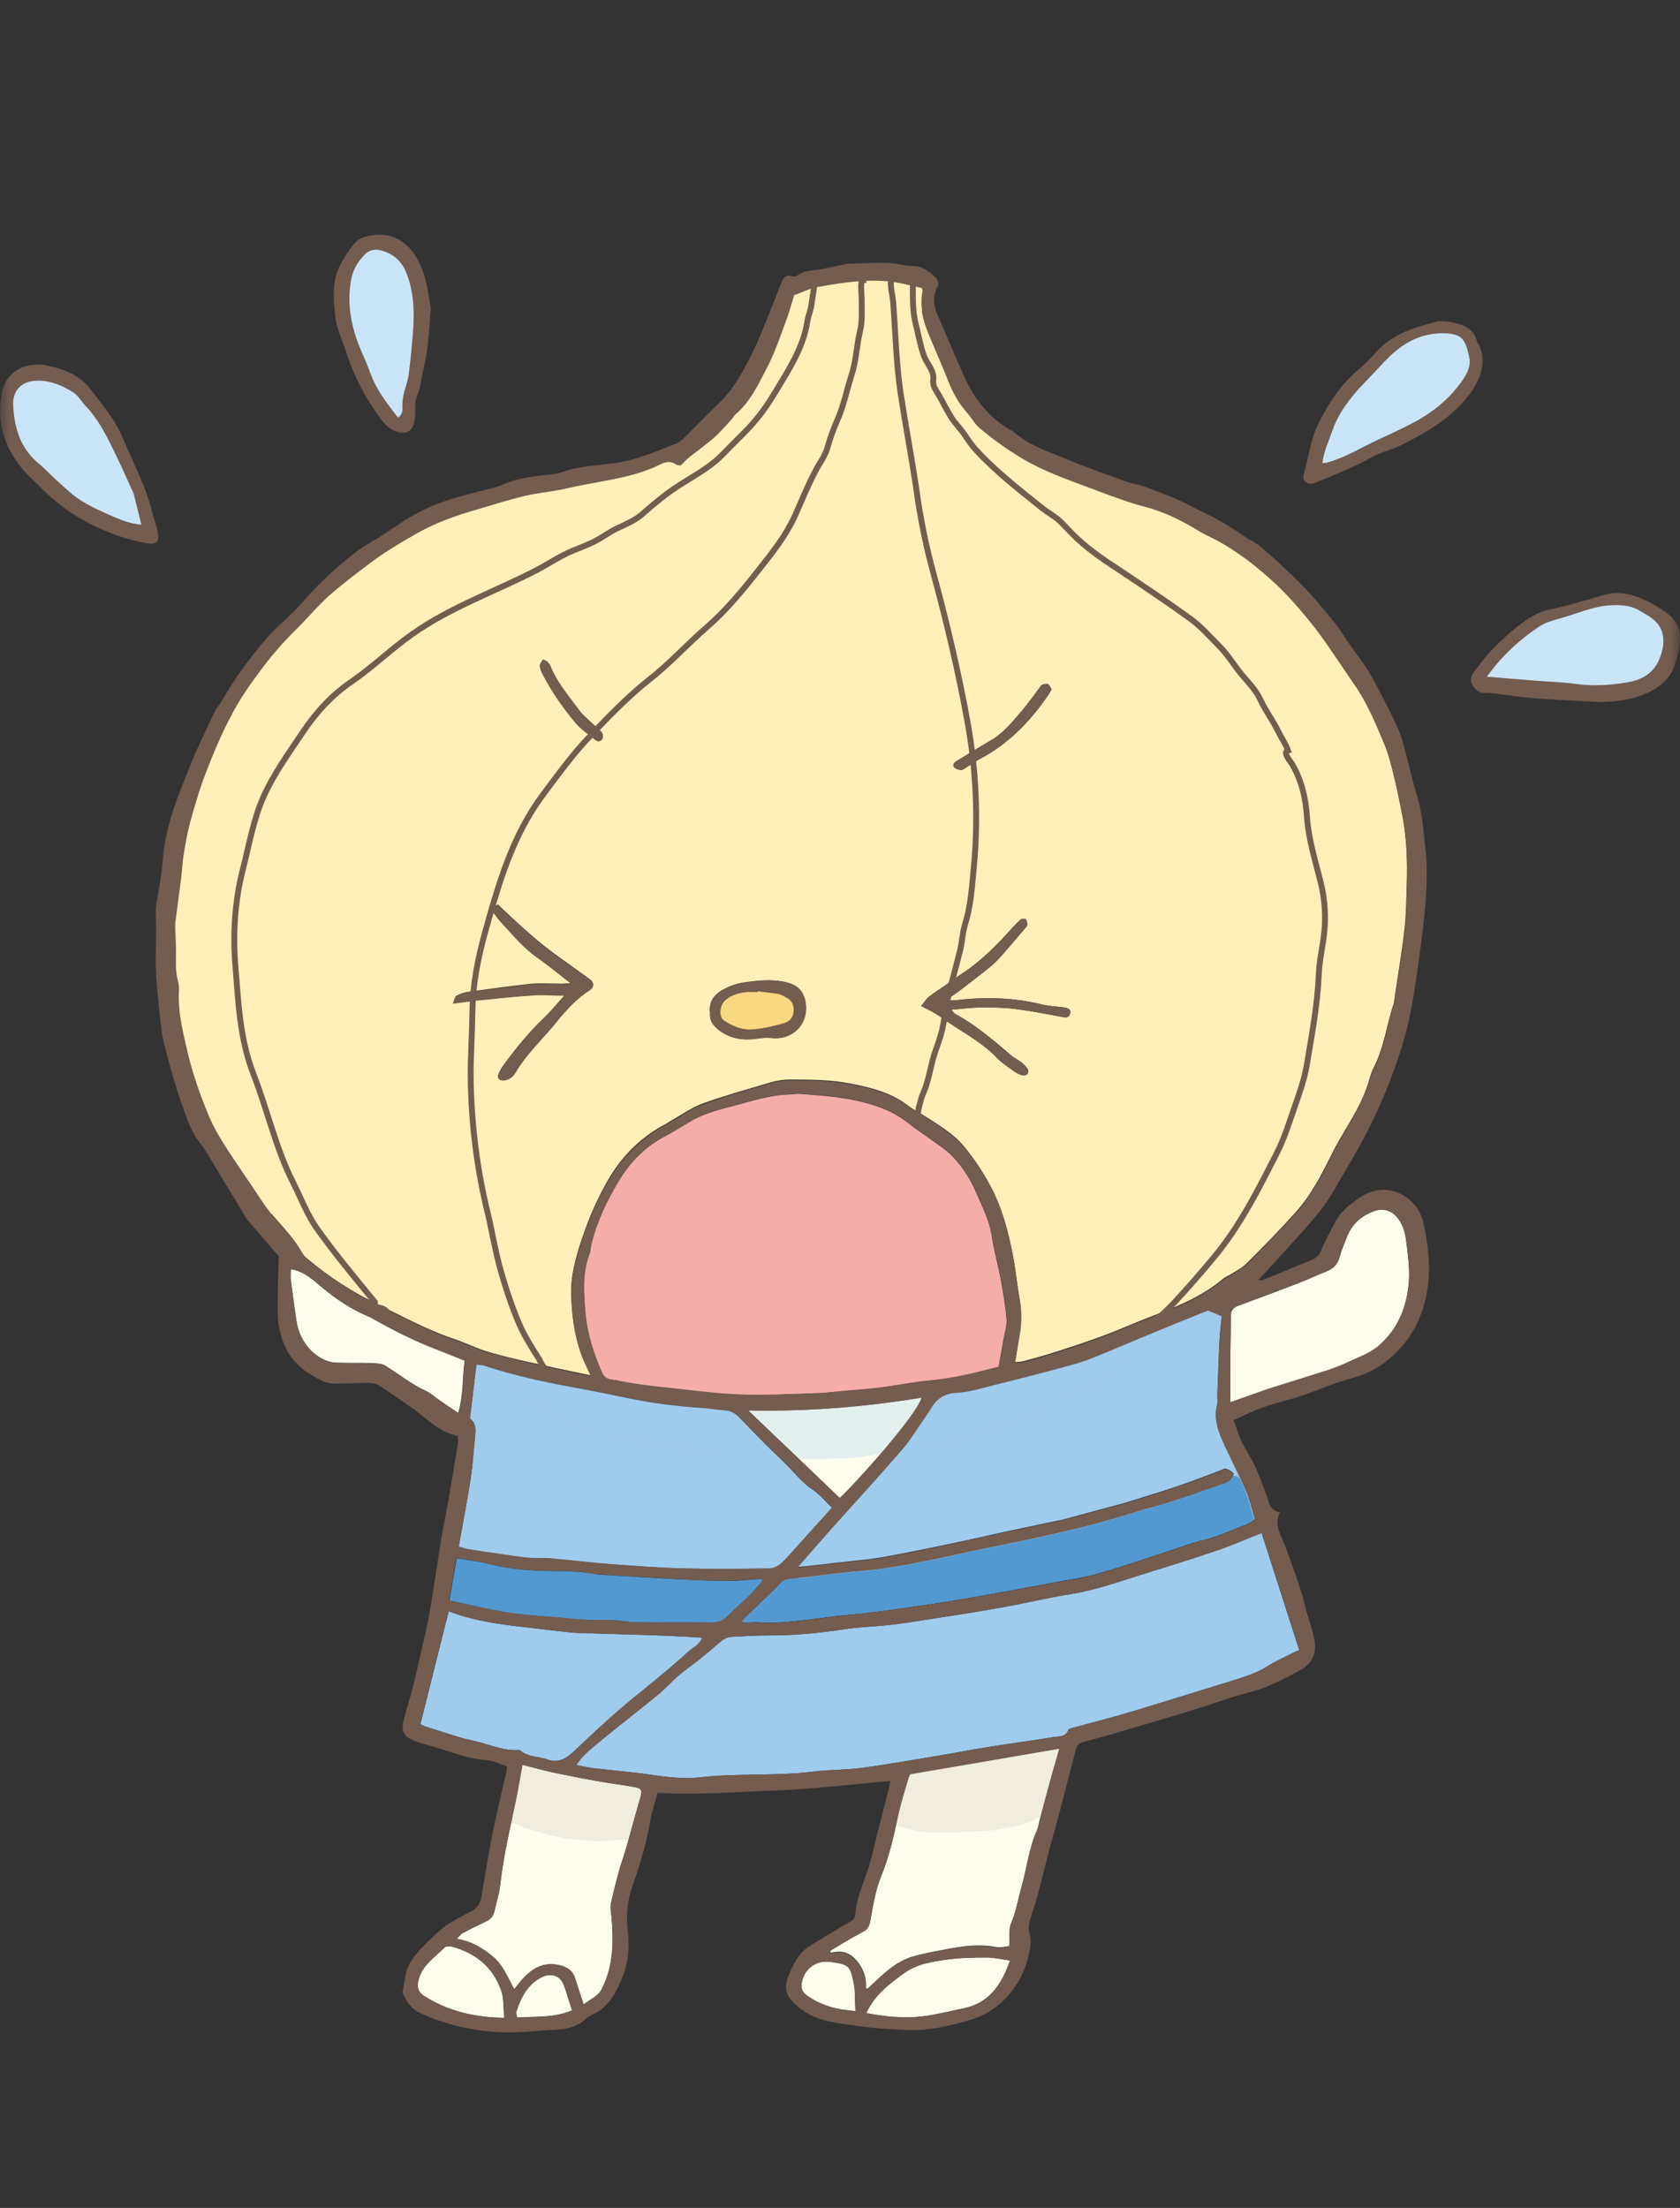 <svg width="86" height="113" viewBox="0 0 86 113" fill="none" xmlns="http://www.w3.org/2000/svg">
<rect x="0" y="0" width="86" height="113" fill="#333333" stroke="none"/>
<mask id="mask0_299_43028" style="mask-type:alpha" maskUnits="userSpaceOnUse" x="0" y="0" width="86" height="113">
<rect width="86" height="113" fill="#FF0000"/>
</mask>
<g mask="url(#mask0_299_43028)">
<path d="M2.103 18.646C2.943 18.813 3.975 19.031 4.663 19.953C5.224 20.709 5.861 21.426 6.231 22.297C6.778 23.603 7.466 24.858 7.798 26.242C7.874 26.575 8.014 26.895 8.078 27.241C8.167 27.791 7.989 27.894 7.441 27.791C6.562 27.625 5.734 27.343 4.918 26.959C3.784 26.434 2.803 25.704 1.937 24.807C1.669 24.538 1.376 24.282 1.134 23.987C0.179 22.822 -0.229 21.49 0.128 19.979C0.293 19.274 0.892 18.621 2.09 18.659L2.103 18.646ZM7.25 26.856C7.11 26.293 6.995 25.806 6.868 25.307C6.842 25.204 6.778 25.102 6.74 25.012C6.422 24.333 6.129 23.654 5.797 22.988C5.415 22.207 5.02 21.426 4.409 20.798C4.179 20.568 4.014 20.247 3.746 20.081C3.211 19.735 2.625 19.492 1.962 19.492C1.147 19.492 0.65 19.966 0.688 20.785C0.752 21.913 1.058 22.963 1.988 23.731C2.37 24.039 2.689 24.41 3.058 24.73C3.415 25.038 3.746 25.384 4.154 25.627C4.663 25.934 5.211 26.19 5.759 26.434C6.231 26.639 6.715 26.831 7.263 26.869L7.25 26.856Z" fill="#745C4F"/>
<path d="M81.796 35.926C80.56 35.862 79.528 35.811 78.509 35.734C77.846 35.683 77.171 35.58 76.509 35.491C76.368 35.478 76.216 35.452 76.088 35.465C75.77 35.503 75.579 35.362 75.413 35.119C75.234 34.863 75.285 34.62 75.438 34.415C75.757 33.979 76.088 33.544 76.47 33.16C76.878 32.737 77.311 32.353 77.77 31.994C78.229 31.648 78.687 31.328 79.299 31.2C80.254 31.008 81.184 30.713 82.127 30.444C82.713 30.278 83.299 30.355 83.835 30.559C84.331 30.752 84.828 31.008 85.261 31.328C85.898 31.776 86.141 32.417 85.95 33.198C85.822 33.723 85.746 34.261 85.363 34.709C84.956 35.196 84.421 35.452 83.86 35.644C83.134 35.901 82.369 35.913 81.809 35.939L81.796 35.926ZM76.114 34.633C77.044 34.709 77.91 34.786 78.776 34.85C79.413 34.901 80.05 34.914 80.675 35.004C81.592 35.132 82.484 35.055 83.376 34.914C84.115 34.786 84.701 34.415 84.981 33.685C85.249 32.993 85.287 32.212 84.637 31.687C84.433 31.52 84.178 31.392 83.949 31.251C83.465 30.957 82.917 30.944 82.382 30.982C81.503 31.046 80.7 31.418 79.872 31.648C79.49 31.751 79.095 31.879 78.776 32.084C77.77 32.763 76.878 33.569 76.126 34.633H76.114Z" fill="#745C4F"/>
<path d="M22.055 15.765C21.966 16.918 21.915 17.904 21.686 18.865C21.571 19.339 21.533 19.826 21.341 20.3C21.214 20.62 21.278 21.017 21.24 21.388C21.176 22.08 20.781 22.323 20.157 22.029C19.927 21.913 19.698 21.721 19.545 21.516C18.755 20.466 18.144 19.326 17.736 18.058C17.545 17.443 17.226 16.854 17.163 16.188C17.073 15.33 16.984 14.472 17.366 13.665C17.558 13.242 17.838 12.845 18.131 12.474C18.258 12.307 18.462 12.179 18.666 12.128C19.532 11.872 20.36 12.038 20.972 12.704C21.303 13.063 21.545 13.563 21.698 14.036C21.902 14.651 21.966 15.317 22.055 15.791V15.765ZM20.373 21.375C20.577 21.247 20.628 21.081 20.602 20.889C20.577 20.479 20.666 20.095 20.794 19.723C20.87 19.48 20.921 19.224 20.947 18.98C21.01 18.494 21.049 18.007 21.099 17.507C21.201 16.291 21.252 15.087 20.781 13.908C20.539 13.294 20.106 12.986 19.532 12.82C19.239 12.73 18.895 12.781 18.666 13.025C18.335 13.383 18.08 13.78 17.978 14.293C17.761 15.445 17.94 16.534 18.347 17.61C18.538 18.097 18.768 18.57 18.946 19.07C19.252 19.941 19.813 20.645 20.373 21.375Z" fill="#745C4F"/>
<path d="M73.896 16.445C73.998 16.445 74.164 16.458 74.317 16.496C74.89 16.625 75.463 16.778 75.604 17.483C76.241 18.443 75.706 19.57 75.183 20.236C74.253 21.44 72.979 22.157 71.667 22.811C71.297 22.99 70.889 23.093 70.507 23.259C70.227 23.374 69.972 23.554 69.692 23.682C69.297 23.874 68.902 24.053 68.507 24.22C68.138 24.373 67.768 24.527 67.399 24.681C67.297 24.719 67.195 24.758 67.093 24.758C66.851 24.758 66.66 24.54 66.723 24.322C66.991 23.451 67.067 22.542 67.475 21.709C67.997 20.659 68.622 19.686 69.526 18.93C69.845 18.661 70.138 18.366 70.418 18.046C71.272 17.085 72.431 16.74 73.616 16.445C73.68 16.432 73.756 16.445 73.896 16.445ZM67.692 23.72C67.781 23.72 67.832 23.72 67.87 23.695C68.545 23.515 69.144 23.208 69.768 22.888C70.686 22.414 71.641 22.029 72.546 21.53C73.501 21.005 74.329 20.288 74.941 19.353C75.158 19.02 75.285 18.661 75.209 18.264C75.017 17.367 74.826 17.098 74.011 17.06C72.941 17.009 72.036 17.419 71.259 18.123C71.004 18.354 70.775 18.61 70.533 18.866C69.615 19.826 68.66 20.749 68.201 22.042C68.01 22.58 67.755 23.105 67.692 23.72Z" fill="#745C4F"/>
<path d="M40.668 15.06C41.038 14.932 41.42 14.727 41.84 14.65C43.204 14.407 44.58 14.189 45.968 14.432C46.389 14.509 46.797 14.612 47.166 14.701C47.204 14.791 47.217 14.817 47.217 14.83C46.975 15.944 47.459 16.892 47.867 17.865C48.096 18.403 48.325 18.928 48.542 19.479C48.772 20.081 49.077 20.632 49.51 21.105C49.727 21.349 49.88 21.656 50.122 21.861C50.759 22.386 51.434 22.873 52.135 23.321C53.078 23.91 54.072 24.308 55.091 24.679C56.263 25.114 57.422 25.588 58.633 25.909C59.601 26.165 60.531 26.626 61.398 27.164C61.691 27.343 62.009 27.484 62.315 27.638C63.296 28.163 64.162 28.842 65.003 29.584C65.742 30.238 66.379 30.955 67.004 31.723C67.844 32.761 68.545 33.888 69.297 34.964C69.972 35.924 70.418 37 70.864 38.076C71.068 38.563 71.195 39.075 71.323 39.587C71.501 40.318 71.654 41.048 71.794 41.778C72.011 42.93 72.049 44.096 72.011 45.261C71.985 46.03 71.985 46.798 71.896 47.554C71.756 48.796 71.539 50.026 71.361 51.268C71.361 51.281 71.361 51.307 71.361 51.32C70.979 52.421 70.864 53.599 70.316 54.65C70.176 54.919 70.1 55.226 70.01 55.521C69.628 56.712 68.876 57.724 68.303 58.812C67.984 59.427 67.692 60.055 67.335 60.644C67.042 61.143 66.698 61.63 66.316 62.053C65.5 62.962 64.646 63.833 63.78 64.691C63.563 64.909 63.283 65.037 63.028 65.204C62.888 65.293 62.735 65.344 62.608 65.447C61.55 66.343 60.289 66.856 59.015 67.343C58.136 67.675 57.27 68.073 56.39 68.393C55.524 68.713 54.645 68.995 53.766 69.276C53.32 69.417 52.861 69.533 52.403 69.661C52.275 69.699 52.135 69.699 51.957 69.712C52.033 69.225 52.097 68.803 52.173 68.38C52.301 67.714 52.288 67.048 52.173 66.369C52.046 65.652 51.982 64.922 51.842 64.217C51.6 63.026 51.307 61.848 50.733 60.759C50.339 60.016 49.893 59.325 49.358 58.684C48.81 58.018 48.058 57.583 47.344 57.122C47.039 56.929 46.708 56.763 46.427 56.545C45.586 55.905 44.605 55.674 43.611 55.469C42.554 55.252 41.484 55.252 40.426 55.252C40.108 55.252 39.764 55.303 39.458 55.393C38.299 55.738 37.126 56.059 35.992 56.468C35.394 56.686 34.846 57.083 34.273 57.403C34.183 57.455 34.094 57.532 33.992 57.57C32.693 58.274 31.712 59.312 31.011 60.593C30.616 61.31 30.272 62.053 29.992 62.821C29.711 63.59 29.456 64.371 29.316 65.178C29.202 65.78 29.227 66.407 29.278 67.022C29.355 67.855 29.508 68.674 29.813 69.469C29.928 69.75 30.068 70.019 30.234 70.391C29.355 70.199 28.565 70.045 27.775 69.866C26.857 69.661 25.94 69.469 25.035 69.2C24.398 69.02 23.787 68.7 23.15 68.495C21.837 68.047 20.627 67.381 19.391 66.779C18.079 66.151 16.856 65.37 15.735 64.422C15.633 64.345 15.544 64.243 15.48 64.14C15.11 63.487 14.614 62.937 14.117 62.373C13.658 61.861 13.289 61.272 12.906 60.695C12.307 59.824 11.696 58.966 11.174 58.057C10.804 57.429 10.537 56.75 10.282 56.071C10.014 55.341 9.772 54.586 9.594 53.83C9.352 52.792 9.071 51.742 9.148 50.654C9.148 50.487 9.148 50.321 9.097 50.167C8.957 49.667 8.995 49.155 8.995 48.643C8.995 48.246 8.969 47.836 8.957 47.439C8.957 47.362 8.931 47.298 8.957 47.221C9.059 46.44 9.16 45.671 9.262 44.89C9.313 44.493 9.326 44.096 9.39 43.699C9.492 43.123 9.581 42.546 9.734 41.995C9.963 41.176 10.193 40.343 10.511 39.549C10.919 38.524 11.352 37.487 11.861 36.514C12.282 35.732 12.779 35.002 13.314 34.285C13.849 33.568 14.435 32.889 15.059 32.261C15.684 31.646 16.232 30.968 16.881 30.404C17.468 29.892 18.092 29.418 18.716 28.944C19.57 28.291 20.474 27.74 21.404 27.215C22.373 26.677 23.43 26.306 24.488 26.011C25.265 25.793 26.042 25.537 26.832 25.345C27.392 25.204 27.966 25.153 28.539 25.05C28.845 24.999 29.138 24.91 29.444 24.858C30.909 24.564 32.412 24.41 33.788 23.731C34.056 23.603 34.324 23.552 34.591 23.731C34.655 23.782 34.769 23.77 34.833 23.782C34.999 23.629 35.139 23.462 35.304 23.334C35.712 23.001 36.145 22.706 36.54 22.361C36.872 22.066 37.165 21.707 37.483 21.375C37.534 21.323 37.56 21.246 37.611 21.195C38.401 20.529 38.834 19.607 39.28 18.723C39.662 17.98 39.929 17.186 40.222 16.392C40.375 15.982 40.49 15.56 40.656 15.022L40.668 15.06ZM28.883 50.961C28.463 51.422 28.157 51.806 27.8 52.139C27.049 52.857 26.399 53.663 25.787 54.496C25.685 54.637 25.583 54.803 25.52 54.97C25.443 55.162 25.545 55.29 25.762 55.277C26.067 55.264 26.271 55.085 26.412 54.842C26.972 53.894 27.788 53.164 28.476 52.306C28.972 51.691 29.52 51.089 30.195 50.654C30.425 50.513 30.412 50.269 30.195 50.116C29.508 49.616 28.807 49.13 28.119 48.617C27.66 48.271 27.227 47.887 26.794 47.503C26.348 47.106 25.915 46.696 25.481 46.286C25.163 46.517 25.15 46.568 25.328 46.786C25.443 46.926 25.558 47.067 25.672 47.208C26.259 47.849 26.819 48.515 27.545 49.027C28.093 49.411 28.603 49.834 29.227 50.321C28.972 50.333 28.858 50.346 28.743 50.346C28.233 50.346 27.724 50.308 27.214 50.346C26.118 50.462 25.023 50.615 23.927 50.769C23.736 50.794 23.545 50.871 23.366 50.961C23.29 50.999 23.277 51.14 23.188 51.345C23.66 51.281 24.016 51.23 24.373 51.191C25.341 51.102 26.322 50.999 27.291 50.923C27.788 50.884 28.284 50.923 28.883 50.935V50.961ZM48.402 51.191C48.682 50.999 48.886 50.884 49.065 50.743C49.625 50.321 50.186 49.885 50.733 49.437C50.937 49.27 51.129 49.065 51.307 48.861C51.715 48.399 52.109 47.925 52.505 47.464C52.543 47.426 52.581 47.362 52.581 47.324C52.581 47.221 52.556 47.106 52.492 47.042C52.453 47.003 52.301 47.016 52.25 47.055C52.084 47.195 51.944 47.362 51.791 47.516C51.027 48.374 50.224 49.181 49.256 49.821C48.937 50.026 48.631 50.257 48.325 50.474C48.058 50.654 47.79 50.82 47.536 51.025C47.408 51.127 47.319 51.294 47.153 51.486C47.51 51.678 47.829 51.819 48.096 52.011C49.065 52.728 50.186 53.254 51.039 54.15C51.294 54.419 51.638 54.624 51.944 54.855C52.059 54.931 52.199 54.995 52.339 55.034C52.415 55.047 52.53 55.034 52.581 54.97C52.632 54.919 52.645 54.778 52.606 54.727C52.517 54.599 52.403 54.47 52.275 54.368C52.122 54.24 51.931 54.163 51.778 54.035C50.874 53.254 49.969 52.472 48.899 51.896C48.822 51.858 48.772 51.755 48.695 51.678C49.217 51.627 49.702 51.563 50.198 51.563C50.797 51.563 51.396 51.563 51.982 51.64C52.785 51.742 53.587 51.896 54.39 52.05C54.581 52.088 54.734 52.062 54.772 51.87C54.823 51.653 54.645 51.589 54.479 51.563C54.11 51.512 53.715 51.499 53.345 51.409C51.88 51.051 50.415 51.012 48.924 51.191C48.784 51.204 48.644 51.191 48.389 51.191H48.402ZM36.349 51.806C36.311 52.165 36.438 52.408 36.719 52.652C37.33 53.164 38.018 53.254 38.757 53.151C38.987 53.126 39.229 53.087 39.458 53.113C40.579 53.254 41.42 52.395 41.229 51.281C41.14 50.769 40.859 50.436 40.337 50.295C39.636 50.103 38.936 50.167 38.235 50.257C37.802 50.308 37.394 50.436 36.999 50.654C36.54 50.91 36.298 51.268 36.337 51.794L36.349 51.806ZM53.83 35.271C53.766 35.181 53.728 35.053 53.651 35.015C53.575 34.977 53.447 35.015 53.358 35.041C53.294 35.066 53.256 35.143 53.218 35.194C52.925 35.579 52.645 35.988 52.326 36.36C51.829 36.936 51.358 37.538 50.67 37.922C50.109 38.243 49.561 38.589 49.014 38.922C48.873 38.998 48.746 39.114 48.848 39.255C48.912 39.344 49.077 39.383 49.205 39.408C49.256 39.408 49.332 39.357 49.396 39.319C49.651 39.152 49.905 38.973 50.173 38.832C51.613 38.076 52.721 36.936 53.638 35.604C53.715 35.502 53.766 35.386 53.842 35.258L53.83 35.271ZM27.8 33.747C27.736 33.862 27.635 33.965 27.635 34.067C27.635 34.208 27.698 34.349 27.762 34.477C28.221 35.374 28.794 36.193 29.431 36.962C29.711 37.308 30.106 37.564 30.463 37.858C30.59 37.974 30.756 37.948 30.832 37.807C30.884 37.718 30.858 37.551 30.794 37.474C30.641 37.295 30.45 37.154 30.272 36.987C30.068 36.782 29.826 36.603 29.66 36.373C29.138 35.655 28.539 34.989 28.195 34.144C28.157 34.042 28.093 33.952 28.017 33.875C27.979 33.824 27.902 33.811 27.788 33.747H27.8Z" fill="#FFEFB9"/>
<path d="M51.129 69.956C49.931 70.263 48.785 70.558 47.574 70.66C46.733 70.737 45.893 70.917 45.052 71.019C44.466 71.096 43.867 71.134 43.268 71.186C42.758 71.224 42.261 71.301 41.752 71.314C40.452 71.352 39.14 71.429 37.84 71.378C36.617 71.339 35.394 71.16 34.171 71.032C33.611 70.981 33.063 70.904 32.502 70.827C32.094 70.763 31.687 70.673 31.279 70.609C31.05 70.571 30.91 70.481 30.808 70.251C30.362 69.239 30.043 68.201 29.954 67.113C29.878 66.139 29.801 65.14 30.171 64.192C30.234 64.039 30.221 63.872 30.26 63.719C30.54 62.54 31.062 61.452 31.674 60.44C32.26 59.466 33.05 58.659 34.082 58.134C34.528 57.904 34.948 57.609 35.394 57.366C36.12 56.943 36.936 56.764 37.739 56.546C38.554 56.328 39.369 56.072 40.223 56.021C40.452 56.021 40.694 55.97 40.924 55.983C42.351 56.085 43.778 56.188 45.141 56.713C45.714 56.93 46.237 57.251 46.708 57.648C46.835 57.75 46.976 57.84 47.103 57.929C47.472 58.185 47.842 58.455 48.211 58.711C48.797 59.133 49.231 59.684 49.6 60.299C49.715 60.504 49.83 60.709 49.919 60.926C50.25 61.695 50.645 62.425 50.772 63.27C50.887 64.039 51.104 64.794 51.244 65.563C51.358 66.203 51.473 66.856 51.524 67.51C51.55 67.83 51.448 68.15 51.384 68.47C51.295 68.97 51.206 69.469 51.116 69.969L51.129 69.956Z" fill="#F4ADA9"/>
<path d="M64.583 78.461C65.233 80.472 65.857 82.444 66.507 84.455C66.418 84.493 66.303 84.532 66.201 84.583C65.755 84.814 65.284 85.019 64.863 85.288C64.328 85.633 63.742 85.8 63.156 85.992C62.404 86.235 61.64 86.453 60.876 86.697C59.78 87.029 58.697 87.375 57.601 87.695C56.697 87.965 55.779 88.195 54.875 88.438C54.811 88.451 54.709 88.49 54.684 88.541C54.556 88.9 54.238 88.861 53.957 88.9C52.836 89.079 51.702 89.233 50.581 89.412C49.919 89.514 49.269 89.642 48.606 89.758C47.128 90.001 45.65 90.27 44.16 90.475C43.332 90.59 42.491 90.564 41.663 90.667C39.739 90.91 37.789 90.744 35.853 90.962C35.05 91.051 34.235 90.962 33.419 90.846C32.413 90.693 31.406 90.616 30.4 90.501C30.119 90.462 29.839 90.398 29.495 90.334C29.814 89.835 30.26 89.501 30.667 89.156C31.661 88.336 32.68 87.555 33.674 86.735C34.031 86.44 34.349 86.082 34.706 85.774C35.063 85.467 35.458 85.198 35.827 84.903C36.209 84.596 36.566 84.263 36.949 83.968C37.063 83.879 37.229 83.789 37.382 83.776C38.031 83.738 38.681 83.699 39.331 83.699C40.618 83.699 41.892 83.584 43.166 83.392C43.956 83.264 44.758 83.251 45.548 83.162C46.122 83.097 46.695 83.008 47.268 82.918C48.606 82.713 49.957 82.508 51.294 82.265C52.467 82.06 53.639 81.765 54.811 81.586C56.021 81.394 57.168 80.984 58.315 80.626C59.627 80.216 60.939 79.819 62.239 79.37C62.99 79.114 63.717 78.794 64.57 78.461H64.583Z" fill="#9FCBED"/>
<path d="M40.822 80.203C41.573 79.344 42.287 78.525 43.013 77.718C44.083 76.527 45.166 75.348 46.211 74.132C46.644 73.619 46.988 73.03 47.383 72.479C47.472 72.351 47.574 72.21 47.651 72.07C47.944 71.57 48.326 71.288 48.95 71.263C49.626 71.224 50.301 71.007 50.976 70.84C52.377 70.481 53.792 70.136 55.18 69.739C55.856 69.546 56.493 69.239 57.155 68.97C57.716 68.752 58.264 68.509 58.812 68.278C59.805 67.868 60.799 67.472 61.831 67.049C61.997 67.126 62.239 67.228 62.545 67.343C62.506 67.702 62.455 68.125 62.43 68.535C62.379 69.482 62.353 70.43 62.315 71.365C62.315 71.532 62.341 71.698 62.315 71.852C62.099 72.633 62.392 73.325 62.71 74.004C63.067 74.759 63.449 75.502 63.78 76.283C63.971 76.732 64.073 77.218 64.239 77.743C64.124 77.82 63.997 77.936 63.857 77.987C63.118 78.269 62.392 78.615 61.614 78.807C60.965 78.96 60.34 79.204 59.703 79.409C58.48 79.806 57.27 80.228 56.034 80.574C55.346 80.766 54.62 80.843 53.906 80.984C52.607 81.227 51.307 81.471 49.995 81.701C48.976 81.88 47.956 82.047 46.937 82.188C45.714 82.367 44.504 82.546 43.268 82.649C41.777 82.79 40.286 83.11 38.77 83.008C38.528 82.995 38.286 83.033 38.044 83.033C38.031 82.995 38.006 82.956 37.993 82.918C38.414 82.508 38.847 82.098 39.267 81.688C39.497 81.458 39.739 81.227 39.955 80.997C40.083 80.856 40.236 80.805 40.427 80.779C41.599 80.664 42.758 80.484 43.93 80.395C45.956 80.228 47.931 79.754 49.906 79.332C51.078 79.088 52.25 78.858 53.41 78.602C54.989 78.256 56.544 77.872 58.085 77.372C58.684 77.18 59.308 77.039 59.907 76.847C60.825 76.552 61.716 76.232 62.621 75.912C62.736 75.874 62.876 75.822 62.952 75.746C63.041 75.656 63.182 75.451 63.143 75.412C63.054 75.297 62.901 75.207 62.761 75.169C62.672 75.144 62.557 75.22 62.455 75.259C61.729 75.528 61.003 75.822 60.264 76.066C59.41 76.36 58.544 76.616 57.678 76.885C57.206 77.026 56.735 77.141 56.263 77.27C55.652 77.436 55.04 77.603 54.429 77.769C54.327 77.795 54.212 77.82 54.11 77.833C53.282 78.013 52.441 78.179 51.613 78.358C50.543 78.589 49.46 78.845 48.39 79.063C47.332 79.281 46.262 79.498 45.204 79.69C44.542 79.806 43.879 79.857 43.217 79.934C42.503 80.023 41.777 80.1 41.064 80.177C41 80.177 40.936 80.177 40.822 80.177V80.203Z" fill="#9FCBED"/>
<path d="M23.481 79.153C23.698 77.936 23.927 76.771 24.106 75.605C24.208 74.901 24.246 74.197 24.322 73.492C24.361 73.133 24.348 72.8 24.055 72.608C24.169 71.66 24.271 70.751 24.386 69.842C24.539 69.855 24.666 69.842 24.781 69.893C26.272 70.392 27.813 70.725 29.368 71.007C30.272 71.174 31.177 71.353 32.081 71.545C33.343 71.814 34.617 71.968 35.904 72.058C36.324 72.083 36.732 72.16 37.152 72.186C37.445 72.211 37.662 72.365 37.853 72.557C38.324 73.044 38.783 73.518 39.255 73.992C39.586 74.325 39.943 74.645 40.274 74.978C40.707 75.413 41.076 75.9 41.611 76.246C41.981 76.489 42.261 76.861 42.593 77.168C41.917 77.911 41.267 78.641 40.605 79.371C40.388 79.614 40.172 79.871 39.917 80.075C39.777 80.191 39.573 80.28 39.382 80.28C37.929 80.293 36.477 80.306 35.025 80.28C33.776 80.242 32.527 80.152 31.291 80.063C30.259 79.986 29.24 79.858 28.208 79.768C27.813 79.73 27.406 79.768 27.011 79.73C26.565 79.691 26.119 79.614 25.673 79.55C25.099 79.473 24.526 79.384 23.953 79.294C23.813 79.269 23.673 79.217 23.481 79.166V79.153Z" fill="#9FCBED"/>
<path d="M46.606 90.783C49.18 90.347 51.69 89.912 54.238 89.477C54.111 89.925 53.983 90.36 53.856 90.809C53.639 91.577 53.435 92.346 53.232 93.127C53.181 93.306 53.168 93.486 53.092 93.652C52.671 94.587 52.569 95.624 52.289 96.598C52.11 97.2 52.021 97.827 51.766 98.417C51.626 98.737 51.703 99.159 51.677 99.595C51.461 99.621 51.206 99.697 50.964 99.646C49.919 99.441 48.913 99.672 47.893 99.864C47.486 99.941 47.078 100.03 46.683 100.146C45.816 100.415 45.205 101.042 44.568 101.631C44.517 101.683 44.466 101.734 44.415 101.772C44.415 101.772 44.377 101.772 44.326 101.772C44.364 101.247 44.224 100.799 43.88 100.376C43.51 99.915 43.077 99.8 42.517 99.941C42.517 99.902 42.517 99.864 42.504 99.825C43.039 99.518 43.549 99.185 44.096 98.903C44.339 98.775 44.479 98.66 44.542 98.365C44.683 97.584 44.81 96.764 45.103 96.034C45.511 95.035 45.753 93.998 45.969 92.948C46.109 92.294 46.313 91.654 46.505 91.001C46.53 90.911 46.581 90.834 46.619 90.757L46.606 90.783Z" fill="#FEFDEC"/>
<path d="M22.959 82.457C24.221 82.944 25.495 83.123 26.769 83.264C27.546 83.354 28.31 83.456 29.087 83.533C29.393 83.571 29.699 83.571 29.992 83.584C31.33 83.623 32.68 83.661 34.018 83.712C34.642 83.738 35.279 83.776 35.955 83.815C35.815 84.173 35.483 84.314 35.241 84.532C34.694 85.031 34.12 85.505 33.559 85.979C32.884 86.53 32.196 87.068 31.547 87.644C30.82 88.272 30.119 88.938 29.431 89.591C29.024 89.975 28.616 90.257 28.03 90.052C27.571 89.886 27.049 89.937 26.654 89.604C26.629 89.578 26.59 89.553 26.552 89.566C25.724 89.617 24.972 89.245 24.195 89.079C23.392 88.912 22.628 88.618 21.851 88.387C21.749 88.362 21.647 88.297 21.52 88.246C22.004 86.325 22.475 84.417 22.972 82.457H22.959Z" fill="#9FCBED"/>
<path d="M29.878 102.59C29.725 102.117 29.585 101.707 29.457 101.297C29.343 100.887 29.075 100.682 28.654 100.58C27.814 100.375 27.215 100.759 26.692 101.348C26.578 101.489 26.463 101.63 26.323 101.809C25.992 101.207 25.762 100.58 25.227 100.131C24.705 99.696 24.144 99.363 23.38 99.222C23.533 99.081 23.596 98.978 23.698 98.927C24.093 98.722 24.501 98.517 24.909 98.325C25.138 98.21 25.265 98.031 25.317 97.787C25.418 97.339 25.558 96.904 25.61 96.455C25.775 94.944 26.132 93.484 26.438 91.998C26.54 91.46 26.629 90.935 26.743 90.32C27.317 90.461 27.852 90.615 28.387 90.73C29.113 90.884 29.839 91.025 30.566 91.153C31.203 91.268 31.852 91.345 32.489 91.46C32.846 91.524 32.885 91.627 32.782 91.985C32.528 92.856 32.298 93.74 32.044 94.611C31.942 94.982 31.802 95.341 31.7 95.713C31.547 96.276 31.394 96.84 31.279 97.403C31.228 97.621 31.279 97.864 31.305 98.095C31.407 99.35 31.407 100.592 30.82 101.771C30.617 102.181 30.247 102.296 29.878 102.59Z" fill="#FEFDEC"/>
<path d="M62.977 71.762C62.977 71.275 62.977 70.891 62.977 70.507C62.977 69.457 63.003 68.393 63.003 67.343C63.003 67.023 63.194 66.895 63.449 66.805C64.417 66.447 65.385 66.088 66.354 65.717C66.889 65.512 67.411 65.268 67.946 65.05C68.265 64.91 68.481 64.705 68.571 64.346C68.673 63.975 68.826 63.629 68.966 63.27C69.233 62.604 69.743 62.181 70.418 61.964C70.864 61.823 71.284 61.989 71.565 62.361C71.832 62.707 71.934 63.117 71.985 63.526C72.062 64.192 72.164 64.871 72.125 65.537C72.036 66.856 71.565 68.048 70.546 68.906C70.1 69.277 69.501 69.482 68.966 69.738C68.647 69.892 68.303 70.02 67.959 70.135C66.94 70.468 65.921 70.776 64.901 71.096C64.812 71.121 64.736 71.16 64.647 71.186C64.124 71.365 63.589 71.557 62.977 71.775V71.762Z" fill="#FEFDEC"/>
<path d="M23.01 81.906C23.137 81.163 23.252 80.471 23.379 79.754C23.914 79.844 24.411 79.895 24.895 80.01C25.851 80.253 26.806 80.369 27.788 80.394C28.769 80.42 29.75 80.394 30.705 80.599C30.756 80.599 30.82 80.599 30.871 80.599C32.17 80.676 33.47 80.766 34.782 80.83C35.61 80.868 36.426 80.907 37.254 80.907C37.827 80.907 38.401 80.843 38.987 80.804C39.012 80.843 39.025 80.881 39.05 80.919C38.821 81.163 38.604 81.419 38.375 81.662C38.006 82.021 37.623 82.354 37.267 82.713C37.037 82.943 36.782 83.058 36.451 83.046C35.164 83.02 33.878 83.046 32.603 83.033C32.221 83.033 31.852 82.943 31.47 82.93C30.947 82.905 30.425 82.93 29.902 82.905C29.431 82.879 28.972 82.815 28.501 82.777C27.775 82.713 27.049 82.674 26.335 82.585C25.711 82.508 25.087 82.354 24.475 82.239C24.003 82.136 23.532 82.021 23.035 81.918L23.01 81.906Z" fill="#5399D1"/>
<path d="M14.894 64.948C15.608 65.076 16.054 65.525 16.525 65.922C17.226 66.498 17.977 66.998 18.818 67.356C18.869 67.382 18.92 67.395 18.971 67.42C20.054 68.048 21.175 68.611 22.348 69.06C22.819 69.239 23.278 69.431 23.787 69.636C23.66 70.481 23.736 71.378 23.456 72.313C23.087 72.07 22.781 71.865 22.475 71.647C22.246 71.493 22.042 71.288 21.8 71.186C21.048 70.84 20.411 70.328 19.723 69.892C19.557 69.79 19.302 69.777 19.099 69.764C18.462 69.739 17.837 69.764 17.2 69.739C16.716 69.713 16.308 69.482 15.952 69.149C15.506 68.714 15.251 68.176 15.162 67.561C15.06 66.882 14.971 66.191 14.881 65.512C14.856 65.32 14.881 65.128 14.881 64.936L14.894 64.948Z" fill="#FEFDEC"/>
<path d="M42.987 76.667C41.446 75.194 39.917 73.721 38.299 72.184C41.344 72.249 44.261 72.005 47.179 71.531C46.924 72.453 43.65 76.078 42.987 76.667Z" fill="#FEFDEC"/>
<path d="M44.338 103.027C44.784 102.079 45.523 101.541 46.249 101.003C46.924 100.517 47.714 100.389 48.504 100.286C49.167 100.196 49.842 100.184 50.505 100.184C50.887 100.184 51.269 100.273 51.702 100.337C51.269 101.58 50.632 102.515 49.332 102.784C48.644 102.925 47.956 103.104 47.256 103.193C46.287 103.322 45.319 103.219 44.325 103.027H44.338Z" fill="#FEFDEC"/>
<path d="M25.814 103.271C24.718 103.258 23.75 103.091 22.845 102.733C22.463 102.579 22.093 102.4 21.736 102.169C21.341 101.926 21.329 101.618 21.469 101.183C21.711 100.504 22.297 100.145 22.756 99.671C22.832 99.595 23.036 99.608 23.163 99.633C24.348 99.966 25.227 100.671 25.648 101.849C25.801 102.272 25.762 102.771 25.814 103.271Z" fill="#FEFDEC"/>
<path d="M43.791 102.923C42.81 102.859 42.007 102.629 41.294 102.116C41.077 101.963 41.001 101.771 41.039 101.502C41.128 100.797 41.765 100.298 42.466 100.4C42.478 100.4 42.504 100.4 42.517 100.4C43.447 100.541 43.523 100.579 43.702 101.489C43.791 101.924 43.752 102.385 43.791 102.91V102.923Z" fill="#FEFDEC"/>
<path d="M29.292 102.886C28.349 103.283 27.419 103.193 26.463 103.257C26.451 103.129 26.399 103.026 26.425 102.95C26.667 102.207 27.011 101.541 27.75 101.182C28.234 100.952 28.693 101.118 28.871 101.618C29.011 102.015 29.126 102.412 29.279 102.886H29.292Z" fill="#FEFDEC"/>
<path d="M7.25 26.858C6.702 26.82 6.218 26.627 5.746 26.422C5.198 26.179 4.65 25.936 4.141 25.616C3.746 25.372 3.402 25.039 3.045 24.719C2.676 24.399 2.344 24.027 1.975 23.72C1.045 22.951 0.739 21.914 0.675 20.774C0.624 19.954 1.134 19.48 1.949 19.48C2.612 19.48 3.198 19.737 3.733 20.07C4.001 20.236 4.166 20.544 4.396 20.787C5.007 21.427 5.402 22.196 5.784 22.977C6.116 23.643 6.421 24.322 6.727 25.001C6.778 25.103 6.829 25.193 6.855 25.295C6.982 25.782 7.097 26.282 7.237 26.845L7.25 26.858Z" fill="#CAE4F7"/>
<path d="M76.113 34.633C76.865 33.583 77.757 32.763 78.763 32.084C79.082 31.866 79.477 31.751 79.859 31.648C80.7 31.418 81.503 31.047 82.369 30.982C82.904 30.944 83.452 30.957 83.936 31.251C84.165 31.392 84.42 31.52 84.624 31.687C85.274 32.212 85.248 32.98 84.968 33.685C84.688 34.415 84.102 34.786 83.363 34.914C82.471 35.068 81.566 35.132 80.662 35.004C80.037 34.914 79.4 34.902 78.763 34.85C77.897 34.786 77.031 34.71 76.101 34.633H76.113Z" fill="#CAE4F7"/>
<path d="M20.373 21.376C19.812 20.646 19.252 19.942 18.946 19.071C18.767 18.571 18.538 18.098 18.347 17.611C17.939 16.535 17.761 15.446 17.978 14.293C18.067 13.781 18.334 13.384 18.666 13.025C18.895 12.782 19.226 12.731 19.532 12.821C20.105 12.987 20.526 13.307 20.781 13.909C21.265 15.088 21.214 16.291 21.099 17.508C21.061 17.995 21.01 18.482 20.946 18.981C20.921 19.237 20.87 19.494 20.793 19.724C20.666 20.108 20.577 20.493 20.602 20.89C20.615 21.082 20.564 21.248 20.373 21.376Z" fill="#CAE4F7"/>
<path d="M67.692 23.719C67.756 23.104 68.011 22.592 68.202 22.041C68.648 20.748 69.616 19.826 70.534 18.865C70.776 18.609 71.005 18.353 71.26 18.122C72.037 17.418 72.942 17.008 74.012 17.059C74.827 17.097 75.018 17.366 75.209 18.263C75.299 18.66 75.159 19.019 74.942 19.352C74.33 20.287 73.502 20.991 72.547 21.529C71.642 22.029 70.686 22.413 69.769 22.887C69.158 23.207 68.546 23.514 67.871 23.694C67.82 23.694 67.769 23.694 67.692 23.719Z" fill="#CAE4F7"/>
<path d="M28.884 50.962C28.285 50.962 27.788 50.911 27.291 50.949C26.323 51.013 25.342 51.115 24.373 51.218C24.017 51.256 23.673 51.308 23.189 51.372C23.278 51.167 23.29 51.026 23.367 50.987C23.545 50.898 23.736 50.821 23.927 50.795C25.023 50.642 26.119 50.488 27.215 50.373C27.711 50.321 28.234 50.373 28.743 50.373C28.858 50.373 28.973 50.373 29.228 50.347C28.603 49.86 28.094 49.438 27.546 49.053C26.82 48.554 26.259 47.875 25.673 47.235C25.546 47.107 25.444 46.966 25.329 46.812C25.151 46.594 25.163 46.543 25.482 46.312C25.915 46.722 26.348 47.132 26.794 47.529C27.227 47.913 27.66 48.298 28.119 48.644C28.794 49.156 29.508 49.643 30.196 50.142C30.413 50.296 30.425 50.539 30.196 50.68C29.508 51.115 28.973 51.718 28.476 52.332C27.788 53.178 26.973 53.92 26.412 54.868C26.272 55.112 26.055 55.291 25.762 55.304C25.558 55.304 25.444 55.188 25.52 54.996C25.584 54.83 25.686 54.676 25.788 54.522C26.399 53.677 27.049 52.883 27.801 52.166C28.157 51.833 28.463 51.449 28.884 50.987V50.962Z" fill="#745C4F"/>
<path d="M48.403 51.193C48.658 51.193 48.798 51.205 48.938 51.193C50.429 51.013 51.894 51.052 53.359 51.41C53.728 51.5 54.111 51.513 54.493 51.564C54.658 51.59 54.837 51.641 54.786 51.871C54.735 52.076 54.582 52.089 54.404 52.051C53.601 51.91 52.811 51.743 51.996 51.641C51.41 51.564 50.811 51.551 50.212 51.564C49.728 51.564 49.231 51.641 48.709 51.679C48.785 51.756 48.836 51.858 48.913 51.897C49.97 52.473 50.874 53.255 51.792 54.036C51.945 54.164 52.136 54.241 52.289 54.369C52.416 54.471 52.531 54.587 52.62 54.727C52.658 54.792 52.645 54.92 52.594 54.971C52.556 55.022 52.429 55.06 52.352 55.035C52.212 54.996 52.072 54.945 51.958 54.856C51.652 54.638 51.321 54.433 51.053 54.151C50.199 53.255 49.091 52.73 48.11 52.012C47.842 51.807 47.524 51.679 47.167 51.487C47.333 51.282 47.422 51.129 47.549 51.026C47.804 50.821 48.072 50.667 48.339 50.475C48.645 50.258 48.951 50.027 49.269 49.822C50.237 49.182 51.04 48.375 51.805 47.517C51.945 47.35 52.098 47.196 52.263 47.056C52.314 47.017 52.467 47.004 52.505 47.043C52.569 47.107 52.582 47.222 52.594 47.325C52.594 47.363 52.556 47.427 52.518 47.465C52.123 47.939 51.715 48.4 51.321 48.861C51.142 49.066 50.951 49.271 50.747 49.438C50.199 49.886 49.639 50.309 49.078 50.744C48.9 50.885 48.696 51 48.416 51.193H48.403Z" fill="#745C4F"/>
<path d="M36.349 51.807C36.311 51.269 36.566 50.923 37.012 50.667C37.394 50.45 37.815 50.322 38.248 50.27C38.949 50.181 39.649 50.117 40.35 50.309C40.872 50.45 41.153 50.783 41.242 51.295C41.433 52.396 40.579 53.267 39.471 53.127C39.242 53.101 38.999 53.127 38.77 53.165C38.019 53.267 37.343 53.178 36.732 52.665C36.451 52.422 36.324 52.179 36.362 51.82L36.349 51.807ZM38.783 50.731C38.783 50.731 38.783 50.757 38.783 50.77C38.617 50.77 38.452 50.77 38.299 50.77C37.878 50.795 37.471 50.911 37.139 51.18C36.834 51.436 36.77 52.051 37.076 52.243C37.483 52.512 37.917 52.729 38.439 52.691C38.999 52.653 39.547 52.525 40.083 52.384C40.363 52.307 40.579 52.14 40.618 51.833C40.656 51.551 40.618 51.282 40.337 51.103C40.184 51.013 40.019 50.898 39.853 50.872C39.496 50.795 39.14 50.77 38.783 50.731Z" fill="#745C4F"/>
<path d="M53.83 35.272C53.754 35.4 53.703 35.516 53.626 35.618C52.709 36.95 51.613 38.077 50.161 38.846C49.893 38.986 49.638 39.166 49.383 39.332C49.32 39.371 49.243 39.435 49.192 39.422C49.065 39.396 48.899 39.358 48.836 39.268C48.734 39.114 48.861 39.012 49.001 38.935C49.562 38.602 50.097 38.244 50.658 37.936C51.346 37.552 51.817 36.95 52.314 36.374C52.632 36.002 52.913 35.605 53.206 35.208C53.244 35.157 53.295 35.067 53.346 35.054C53.435 35.016 53.562 34.99 53.639 35.029C53.715 35.067 53.754 35.182 53.817 35.285L53.83 35.272Z" fill="#745C4F"/>
<path d="M27.8 33.748C27.902 33.799 27.979 33.825 28.03 33.876C28.106 33.953 28.17 34.043 28.208 34.145C28.552 34.978 29.151 35.656 29.673 36.374C29.839 36.604 30.081 36.783 30.285 36.989C30.45 37.155 30.654 37.296 30.807 37.475C30.871 37.552 30.884 37.731 30.845 37.808C30.769 37.949 30.603 37.975 30.476 37.859C30.119 37.578 29.737 37.309 29.444 36.963C28.807 36.194 28.221 35.375 27.775 34.478C27.711 34.35 27.648 34.209 27.648 34.068C27.648 33.966 27.749 33.863 27.813 33.748H27.8Z" fill="#745C4F"/>
<path d="M38.783 50.73C39.14 50.782 39.509 50.807 39.853 50.871C40.019 50.91 40.185 51.012 40.338 51.102C40.605 51.268 40.656 51.55 40.618 51.832C40.58 52.139 40.363 52.306 40.083 52.383C39.548 52.524 39 52.664 38.439 52.69C37.917 52.716 37.484 52.498 37.076 52.242C36.77 52.05 36.834 51.435 37.14 51.179C37.471 50.91 37.866 50.794 38.299 50.769C38.465 50.769 38.63 50.769 38.783 50.769C38.783 50.756 38.783 50.743 38.783 50.73Z" fill="#F8D881"/>
<path d="M40.885 80.766C41.892 80.651 42.898 80.51 43.918 80.433C45.944 80.266 47.918 79.792 49.893 79.37C51.065 79.126 52.237 78.896 53.397 78.64C54.977 78.294 56.531 77.91 58.073 77.41C58.672 77.218 59.296 77.077 59.895 76.885C60.047 76.834 60.2 76.782 60.341 76.731C60.748 76.59 61.156 76.45 61.551 76.309C61.755 76.232 61.959 76.168 62.163 76.091C62.315 76.04 62.468 75.988 62.596 75.873C62.761 75.732 62.863 75.527 63.105 75.527C63.296 75.527 63.411 75.579 63.5 75.745C63.589 75.924 63.666 76.117 63.742 76.296C63.933 76.744 64.035 77.231 64.201 77.756C64.086 77.833 63.959 77.948 63.819 77.999C63.08 78.281 62.354 78.627 61.576 78.819C60.927 78.973 60.302 79.216 59.665 79.421C58.442 79.818 57.232 80.241 55.996 80.587C55.308 80.779 54.582 80.856 53.868 80.996C52.569 81.24 51.269 81.483 49.957 81.714C48.938 81.893 47.918 82.059 46.899 82.2C45.676 82.38 44.466 82.559 43.23 82.661C41.739 82.802 40.248 83.123 38.732 83.02C38.49 83.007 38.248 83.046 38.006 83.046C37.993 83.007 37.968 82.969 37.955 82.93C38.376 82.52 38.809 82.111 39.229 81.701C39.459 81.47 39.701 81.24 39.917 81.009C40.045 80.868 40.197 80.817 40.389 80.791C40.541 80.779 40.707 80.753 40.86 80.74L40.885 80.766Z" fill="#5399D1"/>
<g style="mix-blend-mode:screen">
<path d="M40.668 15.06C41.038 14.932 41.42 14.727 41.84 14.65C42.376 14.561 42.911 14.471 43.446 14.407C44.057 14.343 44.682 14.305 45.293 14.356C45.79 14.394 46.287 14.497 46.784 14.548C46.975 14.561 47.192 14.612 47.306 14.791C47.434 14.996 47.37 15.278 47.434 15.496C47.485 15.675 47.638 15.88 47.383 15.931C47.294 15.944 46.58 15.803 46.606 15.662C46.606 15.624 46.644 15.598 46.695 15.611C46.083 15.598 45.459 15.572 44.847 15.56C44.593 15.56 44.363 15.56 44.121 15.483C43.675 15.355 43.191 15.444 42.758 15.56C42.529 15.624 42.236 15.675 42.044 15.841C41.802 16.059 41.586 16.456 41.471 16.738C41.293 17.174 41.114 17.622 40.936 18.057C40.834 18.313 40.719 18.557 40.617 18.813C40.566 18.928 40.503 18.98 40.426 19.082C40.35 19.184 40.35 19.325 40.286 19.428C40.172 19.645 40.031 19.812 39.929 20.03C39.828 20.247 39.662 20.44 39.535 20.632C39.127 21.259 38.77 21.925 38.248 22.476C38.146 22.591 38.056 22.719 37.955 22.835C37.865 22.937 37.751 22.988 37.649 23.065C37.33 23.347 37.037 23.693 36.77 24.026C36.553 24.308 36.222 24.577 35.942 24.794C35.789 24.91 35.648 25.102 35.457 25.166C34.91 25.345 34.336 25.473 33.788 25.652C33.368 25.793 32.96 25.934 32.514 26.037C32.196 26.113 31.864 26.139 31.533 26.165C31.431 26.165 31.329 26.165 31.227 26.165C30.794 26.19 30.348 26.383 29.915 26.472C29.431 26.562 28.934 26.651 28.45 26.779C27.877 26.92 27.265 27.049 26.717 27.279C26.246 27.471 25.736 27.561 25.278 27.791C25.061 27.907 24.819 27.945 24.602 28.06C24.309 28.214 23.991 28.304 23.685 28.445C23.379 28.585 23.073 28.726 22.768 28.867C22.436 29.008 22.156 29.2 21.85 29.38C21.302 29.7 20.742 30.007 20.207 30.34C19.901 30.532 19.646 30.801 19.34 30.993C19.073 31.16 18.818 31.352 18.576 31.557C17.888 32.108 17.238 32.697 16.614 33.312C16.295 33.619 15.99 33.926 15.671 34.234C15.251 34.644 14.983 35.079 14.665 35.592C14.614 35.681 14.575 35.771 14.537 35.873C14.512 35.925 14.499 35.976 14.473 36.027C14.397 36.181 14.206 36.27 14.142 36.424C13.976 36.821 13.76 37.244 13.518 37.59C13.11 38.166 12.804 38.806 12.55 39.459C12.422 39.792 12.307 40.126 12.193 40.459C12.142 40.599 12.078 40.702 12.014 40.83C11.645 41.483 11.581 42.328 11.581 43.071C11.581 43.532 11.441 44.019 11.365 44.48C11.186 45.505 11.021 46.529 10.919 47.554C10.868 48.066 10.88 48.566 10.88 49.078C10.88 49.872 10.88 50.654 10.88 51.448C10.88 52.242 10.957 52.972 11.186 53.689C11.288 54.048 11.339 54.406 11.403 54.765C11.467 55.098 11.556 55.418 11.658 55.739C11.747 56.046 11.823 56.353 11.925 56.648C12.065 57.032 12.244 57.404 12.371 57.801C12.473 58.108 12.588 58.415 12.715 58.723C12.792 58.915 12.843 59.12 12.957 59.299C13.238 59.747 13.48 60.196 13.62 60.708C13.735 61.118 14.117 61.669 13.989 62.117C13.926 62.309 13.008 61.502 12.944 61.425C12.715 61.131 12.537 60.823 12.422 60.465C12.142 59.594 11.607 58.915 11.161 58.134C10.791 57.506 10.524 56.827 10.269 56.148C10.001 55.418 9.759 54.663 9.581 53.907C9.339 52.87 9.059 51.819 9.135 50.73C9.135 50.564 9.135 50.398 9.084 50.244C8.944 49.744 8.982 49.232 8.982 48.72C8.982 48.323 8.957 47.913 8.944 47.516C8.944 47.439 8.918 47.375 8.944 47.298C9.046 46.517 9.148 45.748 9.25 44.967C9.301 44.57 9.313 44.173 9.377 43.776C9.479 43.199 9.568 42.623 9.721 42.072C9.95 41.253 10.18 40.42 10.498 39.626C10.906 38.601 11.339 37.564 11.849 36.59C12.269 35.809 12.766 35.079 13.301 34.362C13.836 33.645 14.422 32.966 15.047 32.338C15.671 31.723 16.219 31.045 16.869 30.481C17.455 29.969 18.079 29.495 18.703 29.021C19.557 28.368 20.462 27.817 21.392 27.292C22.36 26.754 23.417 26.383 24.475 26.088C25.252 25.87 26.029 25.614 26.819 25.422C27.38 25.281 27.953 25.23 28.526 25.127C28.832 25.076 29.125 24.986 29.431 24.935C30.896 24.641 32.4 24.487 33.776 23.808C34.043 23.68 34.311 23.629 34.578 23.808C34.642 23.859 34.757 23.846 34.82 23.859C34.986 23.706 35.126 23.539 35.292 23.411C35.7 23.078 36.133 22.783 36.528 22.438C36.859 22.143 37.152 21.784 37.471 21.451C37.521 21.4 37.547 21.323 37.598 21.272C38.388 20.606 38.821 19.684 39.267 18.8C39.649 18.057 39.917 17.263 40.21 16.469C40.363 16.059 40.477 15.637 40.643 15.099L40.668 15.06Z" fill="#FFEFB9"/>
</g>
<g style="mix-blend-mode:multiply" opacity="0.3">
<path d="M24.768 69.892C26.106 70.878 27.406 71.852 28.909 72.582C29.444 72.838 29.992 73.107 30.553 73.286C31.151 73.465 31.763 73.581 32.375 73.683C33.445 73.875 34.502 74.003 35.573 74.221C36.515 74.413 37.484 74.528 38.439 74.631C39.395 74.733 40.274 74.669 41.191 74.669C42.019 74.669 42.847 74.669 43.676 74.605C44.504 74.541 45.37 74.311 46.224 74.221C47.078 74.131 48.071 73.952 48.938 73.657C49.804 73.363 50.683 73.12 51.562 72.863C52.327 72.646 53.066 72.236 53.779 71.928C55.066 71.378 56.174 70.635 57.283 69.802C58.251 69.072 59.181 68.342 60.06 67.497C60.188 67.369 60.876 67.1 60.328 67.061C60.009 67.049 59.665 67.189 59.372 67.279C59.079 67.369 58.799 67.497 58.519 67.612C58.328 67.689 58.175 67.817 57.983 67.907C57.767 68.009 57.499 68.086 57.27 68.15C57.002 68.227 56.811 68.291 56.569 68.445C56.391 68.56 56.2 68.662 56.009 68.765C55.614 68.97 55.219 69.149 54.824 69.354C54.493 69.52 54.136 69.674 53.779 69.751C53.053 69.918 52.327 70.174 51.639 70.43C51.295 70.558 50.951 70.596 50.607 70.737C50.237 70.891 49.868 70.929 49.473 70.981C48.645 71.109 47.804 71.211 46.988 71.378C46.339 71.506 45.676 71.557 45.026 71.595C44.81 71.595 44.618 71.685 44.402 71.698C44.211 71.698 44.007 71.698 43.816 71.698H42.72C42.134 71.698 41.535 71.736 40.962 71.647C40.389 71.557 39.955 71.698 39.407 71.762C38.86 71.826 38.235 71.8 37.675 71.685C37.433 71.634 37.267 71.595 37.012 71.634C36.515 71.711 36.184 71.762 35.662 71.659C35.343 71.595 35.038 71.634 34.719 71.57C34.464 71.519 34.209 71.429 33.942 71.403C33.432 71.365 32.935 71.352 32.413 71.326C31.827 71.288 31.19 71.096 30.604 70.981C30.463 70.955 30.374 70.981 30.234 70.968C30.056 70.955 29.954 70.853 29.801 70.801C29.444 70.686 29.062 70.635 28.705 70.507C28.425 70.404 28.132 70.391 27.852 70.302C27.61 70.225 27.355 70.148 27.113 70.071C26.616 69.93 26.106 69.879 25.609 69.713C25.38 69.636 25.138 69.649 24.909 69.585C24.781 69.546 24.654 69.38 24.526 69.431C24.501 69.572 24.998 70.058 24.781 69.866L24.768 69.892Z" fill="#9FCBED"/>
</g>
<path d="M45.574 91.153C43.548 91.32 41.573 91.576 39.598 91.64C37.636 91.704 35.674 91.883 33.661 91.755C33.534 92.242 33.368 92.69 33.292 93.151C33.113 94.33 32.744 95.457 32.362 96.571C32.107 97.301 32.043 98.019 32.132 98.774C32.247 99.658 32.158 100.529 31.801 101.349C31.47 102.117 31.062 102.809 30.234 103.155C30.157 103.193 30.068 103.244 30.005 103.308C29.546 103.757 28.973 103.859 28.348 103.885C27.737 103.91 27.125 103.987 26.501 104.013C24.755 104.064 23.074 103.744 21.481 103.014C21.112 102.847 20.857 102.514 20.678 102.143C20.64 102.066 20.589 101.963 20.615 101.887C20.729 101.4 20.717 100.9 21.01 100.426C21.392 99.824 21.901 99.376 22.398 98.902C22.883 98.441 23.532 98.134 24.144 97.801C24.462 97.634 24.577 97.404 24.641 97.084C24.832 95.956 25.01 94.829 25.24 93.702C25.443 92.69 25.698 91.678 25.928 90.667C25.94 90.603 25.94 90.526 25.953 90.398C25.609 90.295 25.278 90.116 24.934 90.09C23.851 90.013 22.87 89.565 21.838 89.296C21.621 89.245 21.417 89.168 21.213 89.091C20.717 88.925 20.513 88.592 20.653 88.079C20.806 87.478 20.997 86.888 21.15 86.286C21.328 85.569 21.481 84.839 21.659 84.109C22.067 82.393 22.284 80.638 22.564 78.896C22.679 78.179 22.832 77.475 22.959 76.757C23.125 75.822 23.277 74.887 23.43 73.952C23.456 73.811 23.43 73.658 23.43 73.491C22.449 73.299 21.812 72.556 21.035 72.018C20.5 71.647 19.965 71.263 19.417 70.917C19.277 70.827 19.073 70.776 18.895 70.776C18.321 70.776 17.735 70.814 17.162 70.814C16.984 70.814 16.793 70.789 16.627 70.725C15.659 70.302 14.856 69.7 14.486 68.662C14.359 68.291 14.257 67.881 14.232 67.484C14.193 66.857 14.232 66.216 14.232 65.576C14.232 65.166 14.257 64.756 14.27 64.295C13.786 63.731 13.251 63.117 12.715 62.489C12.677 62.451 12.639 62.412 12.614 62.361C12.091 61.49 11.569 60.619 11.034 59.748C10.779 59.325 10.55 58.89 10.244 58.506C9.823 57.981 9.607 57.353 9.39 56.751C9.008 55.688 8.702 54.599 8.422 53.511C8.269 52.934 8.218 52.332 8.154 51.73C8.078 50.987 8.001 50.245 7.976 49.502C7.95 48.772 8.014 48.042 7.989 47.324C7.989 46.94 7.938 46.569 8.014 46.184C8.142 45.467 8.269 44.75 8.333 44.02C8.46 42.265 9.135 40.664 9.785 39.063C10.142 38.167 10.575 37.309 10.983 36.438C11.046 36.297 11.161 36.169 11.25 36.028C11.582 35.503 11.887 34.965 12.244 34.465C12.703 33.825 13.174 33.21 13.684 32.621C14.104 32.147 14.601 31.737 15.047 31.289C15.225 31.109 15.391 30.917 15.569 30.725C16.385 29.79 17.302 28.958 18.283 28.202C18.614 27.946 18.984 27.767 19.341 27.536C19.723 27.293 20.105 27.049 20.474 26.793C21.29 26.242 22.169 25.82 23.112 25.538C23.825 25.32 24.539 25.154 25.265 24.962C25.405 24.923 25.545 24.885 25.673 24.834C26.386 24.488 27.163 24.398 27.941 24.308C28.234 24.283 28.527 24.257 28.794 24.155C29.622 23.86 30.502 23.822 31.355 23.719C32.502 23.578 33.547 23.117 34.604 22.707C34.731 22.656 34.859 22.567 34.961 22.464C35.585 21.849 36.184 21.222 36.821 20.62C37.305 20.159 37.662 19.621 37.993 19.044C38.337 18.442 38.643 17.815 38.91 17.187C39.293 16.291 39.637 15.368 40.006 14.446C40.108 14.203 40.235 14.036 40.541 14.139C40.618 14.164 40.732 14.164 40.796 14.113C41.14 13.857 41.535 13.844 41.93 13.793C42.338 13.729 42.745 13.627 43.153 13.55C43.23 13.537 43.293 13.498 43.37 13.498C44.325 13.498 45.281 13.357 46.236 13.562C46.389 13.601 46.555 13.614 46.721 13.614C47.217 13.614 47.574 13.895 47.905 14.216C47.995 14.305 48.058 14.549 48.007 14.651C47.702 15.189 47.803 15.74 48.033 16.214C48.491 17.226 48.899 18.263 49.358 19.262C49.867 20.402 50.619 21.388 51.753 22.016C51.804 22.041 51.855 22.067 51.893 22.105C52.721 22.835 53.753 23.143 54.734 23.553C55.69 23.95 56.658 24.283 57.639 24.641C57.945 24.757 58.276 24.795 58.582 24.898C59.206 25.128 59.831 25.371 60.442 25.64C60.825 25.807 61.181 26.025 61.563 26.204C62.302 26.55 63.003 26.96 63.666 27.433C63.933 27.626 64.252 27.741 64.494 27.946C65.22 28.573 65.933 29.214 66.609 29.905C67.182 30.482 67.704 31.122 68.227 31.75C68.571 32.172 68.851 32.646 69.17 33.095C69.475 33.543 69.832 33.966 70.1 34.427C70.546 35.195 70.941 36.002 71.336 36.796C71.514 37.168 71.692 37.552 71.807 37.949C72.075 38.91 72.278 39.883 72.571 40.843C72.826 41.689 72.865 42.56 72.966 43.431C73.068 44.263 73.043 45.109 72.992 45.941C72.915 47.068 72.763 48.182 72.61 49.297C72.469 50.309 72.329 51.321 72.1 52.307C71.909 53.139 71.654 53.959 71.361 54.766C71.004 55.739 70.597 56.7 70.138 57.622C69.73 58.455 69.259 59.261 68.787 60.056C68.405 60.709 68.036 61.4 67.564 61.99C66.762 62.976 65.882 63.898 65.029 64.846C64.838 65.064 64.634 65.268 64.405 65.512C64.507 65.512 64.583 65.537 64.647 65.512C65.488 65.166 66.329 64.82 67.157 64.474C67.399 64.372 67.552 64.218 67.653 63.949C67.832 63.488 68.087 63.065 68.303 62.63C68.596 62.028 69.081 61.644 69.616 61.285C70.979 60.35 72.584 61.208 72.877 62.63C73.081 63.616 73.221 64.615 73.119 65.614C72.966 67.049 72.444 68.317 71.361 69.329C70.737 69.918 70.049 70.315 69.208 70.532C68.341 70.763 67.501 71.135 66.647 71.429C65.959 71.66 65.246 71.813 64.57 72.057C64.099 72.223 63.653 72.466 63.143 72.684C63.296 73.081 63.398 73.44 63.564 73.786C63.768 74.208 64.048 74.606 64.239 75.028C64.456 75.502 64.634 76.001 64.825 76.501C64.863 76.603 64.901 76.706 64.927 76.808C65.003 77.103 65.144 77.334 65.526 77.398C65.195 78.064 65.59 78.576 65.781 79.114C66.163 80.151 66.57 81.189 66.825 82.265C66.966 82.854 67.208 83.392 67.297 84.007C67.399 84.711 67.118 85.172 66.558 85.48C65.972 85.812 65.373 86.107 64.749 86.363C64.264 86.555 63.742 86.658 63.245 86.811C62.379 87.081 61.525 87.388 60.659 87.644C59.385 88.028 58.098 88.412 56.811 88.784C56.352 88.912 55.907 89.04 55.448 89.155C55.218 89.207 55.117 89.347 55.066 89.565C54.76 90.731 54.467 91.896 54.161 93.049C54.034 93.536 53.894 94.022 53.753 94.522C53.55 95.316 53.346 96.11 53.142 96.904C53.053 97.25 52.938 97.596 52.823 97.942C52.721 98.275 52.594 98.582 52.709 98.979C52.823 99.363 52.721 99.799 52.619 100.221C52.326 101.336 51.702 102.22 50.785 102.86C50.364 103.155 49.842 103.334 49.345 103.475C48.682 103.654 48.007 103.808 47.332 103.872C46.669 103.936 46.007 103.872 45.344 103.833C44.911 103.808 44.478 103.769 44.045 103.705C43.37 103.603 42.669 103.552 42.019 103.347C41.459 103.167 40.936 102.847 40.516 102.386C40.172 102.015 40.184 101.566 40.35 101.156C40.592 100.529 40.898 99.914 41.51 99.555C42.185 99.158 42.834 98.736 43.51 98.352C43.675 98.262 43.765 98.172 43.777 97.98C43.841 97.186 44.16 96.469 44.414 95.726C44.605 95.175 44.72 94.599 44.86 94.035C45.064 93.228 45.281 92.421 45.485 91.602C45.523 91.448 45.548 91.294 45.587 91.089L45.574 91.153ZM40.669 15.061C40.503 15.599 40.388 16.022 40.235 16.431C39.942 17.213 39.675 18.02 39.293 18.762C38.834 19.646 38.413 20.568 37.624 21.234C37.573 21.286 37.547 21.35 37.496 21.414C37.19 21.747 36.897 22.093 36.553 22.4C36.158 22.746 35.725 23.053 35.318 23.373C35.152 23.502 35.012 23.668 34.846 23.822C34.782 23.809 34.668 23.822 34.604 23.77C34.337 23.578 34.069 23.63 33.801 23.77C32.425 24.449 30.922 24.59 29.457 24.898C29.151 24.962 28.858 25.038 28.552 25.09C27.979 25.192 27.405 25.256 26.845 25.384C26.055 25.576 25.278 25.82 24.501 26.05C23.43 26.358 22.386 26.716 21.417 27.254C20.487 27.779 19.57 28.33 18.729 28.983C18.105 29.457 17.48 29.931 16.894 30.443C16.245 31.02 15.697 31.699 15.072 32.301C14.448 32.915 13.862 33.607 13.327 34.324C12.792 35.041 12.282 35.772 11.874 36.553C11.352 37.526 10.919 38.551 10.524 39.588C10.218 40.382 9.976 41.215 9.747 42.035C9.594 42.598 9.492 43.162 9.403 43.738C9.339 44.135 9.326 44.532 9.275 44.929C9.174 45.711 9.072 46.479 8.97 47.26C8.97 47.337 8.97 47.401 8.97 47.478C8.982 47.875 9.008 48.285 9.008 48.682C9.008 49.194 8.97 49.694 9.11 50.206C9.148 50.36 9.161 50.526 9.161 50.693C9.097 51.782 9.365 52.832 9.607 53.869C9.785 54.625 10.027 55.381 10.295 56.111C10.55 56.789 10.817 57.481 11.187 58.096C11.722 59.005 12.333 59.863 12.919 60.734C13.302 61.311 13.671 61.9 14.13 62.412C14.627 62.976 15.123 63.514 15.493 64.18C15.557 64.282 15.646 64.385 15.748 64.462C16.869 65.409 18.092 66.178 19.404 66.818C20.64 67.42 21.851 68.086 23.163 68.534C23.8 68.752 24.399 69.06 25.049 69.239C25.953 69.495 26.87 69.687 27.788 69.905C28.578 70.084 29.368 70.251 30.247 70.43C30.081 70.059 29.941 69.79 29.826 69.508C29.52 68.727 29.355 67.894 29.291 67.061C29.24 66.447 29.215 65.819 29.329 65.217C29.482 64.423 29.724 63.629 30.005 62.861C30.285 62.092 30.629 61.349 31.024 60.632C31.737 59.351 32.706 58.314 34.005 57.609C34.094 57.558 34.184 57.494 34.285 57.443C34.859 57.123 35.394 56.725 36.005 56.508C37.139 56.098 38.312 55.765 39.471 55.432C39.777 55.342 40.121 55.291 40.439 55.291C41.51 55.291 42.58 55.291 43.624 55.509C44.618 55.714 45.612 55.944 46.44 56.585C46.721 56.802 47.052 56.956 47.358 57.161C48.071 57.622 48.81 58.07 49.37 58.724C49.906 59.364 50.352 60.056 50.746 60.798C51.333 61.9 51.626 63.065 51.855 64.257C51.995 64.974 52.059 65.704 52.186 66.408C52.314 67.087 52.314 67.74 52.186 68.419C52.11 68.842 52.046 69.264 51.97 69.751C52.135 69.738 52.275 69.738 52.416 69.7C52.874 69.585 53.333 69.469 53.779 69.316C54.658 69.034 55.537 68.752 56.403 68.432C57.282 68.099 58.149 67.715 59.028 67.382C60.302 66.895 61.551 66.383 62.621 65.486C62.748 65.384 62.901 65.332 63.041 65.243C63.296 65.076 63.589 64.935 63.793 64.731C64.647 63.872 65.5 63.001 66.329 62.092C66.711 61.669 67.055 61.17 67.348 60.683C67.704 60.094 67.998 59.466 68.316 58.852C68.889 57.75 69.628 56.751 70.023 55.56C70.112 55.265 70.189 54.958 70.329 54.689C70.89 53.639 70.992 52.46 71.374 51.359C71.374 51.346 71.374 51.321 71.374 51.308C71.552 50.065 71.769 48.836 71.909 47.593C71.998 46.838 71.998 46.069 72.024 45.301C72.062 44.135 72.024 42.97 71.807 41.817C71.667 41.087 71.514 40.357 71.336 39.627C71.208 39.114 71.081 38.602 70.877 38.115C70.431 37.039 69.985 35.977 69.31 35.003C68.545 33.914 67.857 32.787 67.016 31.763C66.392 31.007 65.755 30.277 65.016 29.624C64.188 28.881 63.309 28.215 62.328 27.677C62.022 27.51 61.704 27.382 61.41 27.203C60.544 26.665 59.614 26.204 58.646 25.948C57.423 25.628 56.276 25.141 55.104 24.718C54.097 24.347 53.091 23.937 52.148 23.361C51.434 22.912 50.772 22.438 50.135 21.901C49.893 21.695 49.74 21.388 49.523 21.145C49.09 20.658 48.785 20.107 48.555 19.518C48.339 18.98 48.109 18.442 47.88 17.904C47.472 16.931 47.001 15.983 47.23 14.869C47.23 14.856 47.23 14.83 47.179 14.741C46.81 14.664 46.402 14.549 45.981 14.472C44.593 14.229 43.217 14.446 41.853 14.69C41.433 14.766 41.038 14.971 40.681 15.099L40.669 15.061ZM51.129 69.956C51.218 69.457 51.307 68.957 51.396 68.458C51.447 68.137 51.562 67.804 51.536 67.497C51.486 66.844 51.371 66.203 51.256 65.55C51.116 64.782 50.912 64.026 50.785 63.258C50.657 62.412 50.262 61.682 49.931 60.914C49.842 60.696 49.727 60.491 49.613 60.286C49.243 59.671 48.81 59.121 48.224 58.698C47.854 58.429 47.485 58.173 47.115 57.917C46.988 57.827 46.835 57.737 46.721 57.635C46.249 57.238 45.727 56.918 45.153 56.7C43.803 56.175 42.363 56.072 40.936 55.97C40.707 55.957 40.465 55.995 40.235 56.008C39.382 56.047 38.566 56.303 37.751 56.533C36.948 56.751 36.133 56.93 35.407 57.353C34.974 57.609 34.553 57.891 34.094 58.121C33.062 58.647 32.273 59.466 31.686 60.427C31.075 61.452 30.552 62.528 30.272 63.706C30.234 63.859 30.234 64.039 30.183 64.18C29.814 65.127 29.89 66.126 29.966 67.1C30.056 68.189 30.374 69.239 30.82 70.238C30.922 70.481 31.062 70.558 31.291 70.597C31.699 70.661 32.107 70.75 32.514 70.814C33.075 70.891 33.623 70.968 34.184 71.019C35.407 71.147 36.63 71.314 37.853 71.365C39.153 71.416 40.465 71.339 41.764 71.301C42.274 71.288 42.771 71.224 43.281 71.173C43.879 71.122 44.478 71.083 45.064 71.006C45.905 70.904 46.746 70.725 47.587 70.648C48.785 70.545 49.944 70.251 51.142 69.943L51.129 69.956ZM64.583 78.461C63.742 78.794 63.003 79.127 62.251 79.37C60.952 79.805 59.64 80.203 58.327 80.625C57.168 80.984 56.034 81.394 54.824 81.586C53.639 81.765 52.479 82.06 51.307 82.265C49.969 82.495 48.632 82.7 47.281 82.918C46.708 83.007 46.134 83.097 45.561 83.161C44.771 83.251 43.968 83.264 43.178 83.392C41.904 83.584 40.63 83.712 39.344 83.699C38.694 83.699 38.044 83.738 37.394 83.776C37.241 83.776 37.089 83.866 36.961 83.968C36.579 84.275 36.222 84.609 35.84 84.903C35.47 85.198 35.075 85.467 34.719 85.774C34.362 86.081 34.056 86.44 33.687 86.735C32.693 87.554 31.661 88.336 30.68 89.155C30.272 89.501 29.826 89.834 29.508 90.334C29.839 90.398 30.119 90.462 30.412 90.5C31.419 90.615 32.438 90.692 33.432 90.846C34.247 90.974 35.063 91.051 35.865 90.961C37.802 90.744 39.739 90.91 41.675 90.667C42.503 90.564 43.344 90.59 44.172 90.475C45.663 90.27 47.128 90.001 48.619 89.757C49.281 89.642 49.931 89.514 50.594 89.412C51.715 89.232 52.849 89.079 53.97 88.899C54.237 88.861 54.556 88.899 54.696 88.541C54.709 88.489 54.811 88.464 54.887 88.438C55.792 88.182 56.709 87.951 57.614 87.695C58.709 87.375 59.792 87.029 60.888 86.696C61.653 86.466 62.417 86.248 63.169 85.992C63.755 85.8 64.341 85.633 64.876 85.287C65.296 85.018 65.768 84.813 66.214 84.583C66.316 84.532 66.43 84.493 66.52 84.455C65.87 82.444 65.246 80.472 64.596 78.461H64.583ZM40.822 80.203C40.936 80.203 41 80.203 41.064 80.203C41.777 80.126 42.503 80.036 43.217 79.959C43.879 79.882 44.554 79.831 45.204 79.716C46.275 79.524 47.332 79.306 48.389 79.088C49.472 78.858 50.543 78.614 51.613 78.384C52.441 78.204 53.269 78.038 54.11 77.859C54.212 77.833 54.327 77.82 54.429 77.795C55.04 77.628 55.652 77.462 56.263 77.295C56.735 77.167 57.206 77.052 57.678 76.911C58.544 76.655 59.41 76.386 60.264 76.091C61.003 75.848 61.729 75.553 62.455 75.284C62.557 75.246 62.672 75.169 62.761 75.195C62.901 75.233 63.067 75.323 63.143 75.438C63.181 75.476 63.041 75.681 62.952 75.771C62.863 75.861 62.736 75.899 62.621 75.938C61.716 76.258 60.812 76.578 59.907 76.873C59.308 77.065 58.684 77.206 58.085 77.398C56.544 77.897 54.989 78.281 53.409 78.627C52.237 78.883 51.065 79.114 49.906 79.357C47.918 79.78 45.956 80.254 43.93 80.42C42.758 80.51 41.599 80.689 40.426 80.805C40.235 80.83 40.083 80.869 39.955 81.022C39.739 81.266 39.496 81.496 39.267 81.714C38.847 82.124 38.413 82.534 37.993 82.944C38.006 82.982 38.031 83.02 38.044 83.059C38.286 83.059 38.528 83.007 38.77 83.033C40.286 83.136 41.764 82.815 43.268 82.674C44.491 82.559 45.714 82.38 46.937 82.213C47.956 82.073 48.976 81.906 49.995 81.727C51.294 81.496 52.594 81.253 53.906 81.01C54.62 80.881 55.346 80.805 56.034 80.6C57.27 80.254 58.48 79.818 59.703 79.434C60.34 79.229 60.965 78.986 61.614 78.832C62.392 78.64 63.118 78.294 63.857 78.012C63.997 77.961 64.124 77.846 64.239 77.769C64.086 77.244 63.971 76.757 63.78 76.309C63.449 75.54 63.067 74.798 62.71 74.029C62.392 73.35 62.099 72.659 62.315 71.877C62.353 71.724 62.315 71.544 62.315 71.391C62.353 70.443 62.379 69.495 62.43 68.56C62.455 68.15 62.506 67.728 62.544 67.369C62.251 67.241 62.009 67.138 61.831 67.074C60.786 67.497 59.792 67.894 58.811 68.304C58.251 68.534 57.703 68.765 57.155 68.996C56.505 69.264 55.856 69.559 55.18 69.764C53.792 70.161 52.377 70.52 50.976 70.865C50.313 71.032 49.638 71.25 48.95 71.288C48.313 71.327 47.944 71.596 47.651 72.095C47.574 72.236 47.472 72.364 47.383 72.505C47.001 73.056 46.644 73.645 46.211 74.157C45.166 75.374 44.083 76.552 43.013 77.743C42.287 78.55 41.573 79.37 40.822 80.228V80.203ZM23.481 79.152C23.685 79.204 23.813 79.255 23.953 79.28C24.526 79.37 25.099 79.46 25.673 79.537C26.119 79.601 26.565 79.677 27.011 79.716C27.405 79.754 27.813 79.716 28.208 79.754C29.24 79.844 30.259 79.972 31.291 80.049C32.54 80.138 33.789 80.241 35.025 80.267C36.477 80.305 37.929 80.292 39.382 80.267C39.56 80.267 39.764 80.177 39.917 80.062C40.172 79.857 40.388 79.601 40.605 79.357C41.267 78.627 41.917 77.897 42.593 77.154C42.261 76.834 41.981 76.463 41.611 76.232C41.076 75.886 40.707 75.4 40.274 74.964C39.942 74.631 39.586 74.311 39.254 73.978C38.783 73.504 38.312 73.017 37.853 72.543C37.662 72.338 37.445 72.185 37.152 72.172C36.732 72.146 36.324 72.07 35.904 72.044C34.617 71.954 33.343 71.8 32.081 71.531C31.177 71.339 30.272 71.16 29.368 70.994C27.813 70.712 26.284 70.379 24.781 69.879C24.666 69.841 24.539 69.841 24.386 69.828C24.284 70.75 24.169 71.647 24.055 72.595C24.335 72.787 24.36 73.12 24.322 73.478C24.246 74.183 24.208 74.887 24.106 75.592C23.927 76.757 23.698 77.91 23.481 79.139V79.152ZM46.606 90.782C46.568 90.859 46.517 90.936 46.491 91.025C46.313 91.678 46.096 92.319 45.956 92.972C45.739 94.022 45.51 95.06 45.09 96.059C44.784 96.789 44.669 97.609 44.529 98.39C44.478 98.697 44.338 98.8 44.083 98.928C43.535 99.21 43.013 99.543 42.49 99.85C42.49 99.888 42.49 99.927 42.503 99.965C43.064 99.824 43.497 99.953 43.867 100.401C44.211 100.823 44.351 101.272 44.312 101.797C44.376 101.797 44.389 101.797 44.402 101.797C44.453 101.746 44.504 101.694 44.554 101.656C45.192 101.067 45.803 100.426 46.669 100.17C47.065 100.042 47.472 99.965 47.88 99.888C48.886 99.684 49.906 99.466 50.95 99.671C51.18 99.722 51.434 99.632 51.664 99.62C51.689 99.184 51.613 98.774 51.753 98.441C52.008 97.852 52.11 97.237 52.275 96.622C52.556 95.649 52.658 94.612 53.078 93.677C53.154 93.51 53.167 93.331 53.218 93.151C53.422 92.383 53.626 91.615 53.843 90.833C53.97 90.385 54.097 89.95 54.225 89.501C51.677 89.937 49.167 90.372 46.593 90.808L46.606 90.782ZM22.959 82.457C22.462 84.416 21.991 86.325 21.506 88.246C21.634 88.297 21.736 88.361 21.838 88.387C22.615 88.63 23.392 88.925 24.182 89.079C24.972 89.245 25.711 89.617 26.539 89.565C26.577 89.565 26.616 89.591 26.641 89.604C27.036 89.937 27.558 89.885 28.017 90.052C28.603 90.257 29.024 89.975 29.419 89.591C30.119 88.925 30.82 88.272 31.534 87.644C32.183 87.068 32.884 86.543 33.547 85.979C34.12 85.505 34.693 85.031 35.228 84.532C35.47 84.314 35.802 84.173 35.942 83.814C35.267 83.776 34.63 83.725 34.005 83.712C32.667 83.661 31.317 83.635 29.979 83.584C29.673 83.584 29.368 83.571 29.075 83.533C28.297 83.443 27.533 83.353 26.756 83.264C25.482 83.123 24.208 82.944 22.946 82.457H22.959ZM29.877 102.591C30.234 102.296 30.616 102.181 30.82 101.771C31.406 100.593 31.419 99.35 31.304 98.095C31.279 97.865 31.228 97.621 31.279 97.404C31.393 96.84 31.546 96.277 31.699 95.713C31.801 95.342 31.928 94.983 32.043 94.612C32.298 93.741 32.527 92.857 32.782 91.986C32.884 91.64 32.846 91.525 32.489 91.461C31.852 91.346 31.202 91.269 30.565 91.153C29.839 91.025 29.113 90.884 28.387 90.731C27.851 90.615 27.316 90.475 26.743 90.321C26.641 90.923 26.552 91.461 26.437 91.999C26.131 93.484 25.775 94.945 25.609 96.456C25.558 96.904 25.418 97.34 25.316 97.788C25.265 98.031 25.138 98.223 24.908 98.326C24.501 98.518 24.093 98.71 23.698 98.928C23.596 98.979 23.532 99.082 23.379 99.222C24.144 99.35 24.704 99.696 25.227 100.132C25.762 100.567 25.991 101.208 26.323 101.81C26.463 101.63 26.577 101.477 26.692 101.349C27.214 100.759 27.813 100.375 28.654 100.58C29.075 100.683 29.342 100.875 29.457 101.297C29.571 101.707 29.724 102.117 29.877 102.591ZM62.978 71.762C63.589 71.544 64.124 71.365 64.647 71.173C64.736 71.147 64.812 71.109 64.901 71.083C65.921 70.763 66.94 70.443 67.959 70.123C68.303 70.007 68.635 69.879 68.966 69.726C69.501 69.469 70.1 69.277 70.546 68.893C71.565 68.035 72.049 66.844 72.126 65.525C72.164 64.859 72.075 64.18 71.985 63.514C71.934 63.104 71.82 62.694 71.565 62.348C71.285 61.977 70.864 61.81 70.418 61.951C69.743 62.169 69.246 62.592 68.966 63.258C68.826 63.616 68.673 63.962 68.571 64.333C68.469 64.692 68.252 64.897 67.947 65.038C67.424 65.268 66.889 65.499 66.354 65.704C65.386 66.075 64.417 66.434 63.449 66.793C63.194 66.882 63.003 67.023 63.003 67.331C63.003 68.381 62.978 69.444 62.978 70.494C62.978 70.878 62.978 71.263 62.978 71.749V71.762ZM23.01 81.906C23.507 82.021 23.978 82.137 24.45 82.226C25.074 82.354 25.686 82.495 26.31 82.572C27.023 82.662 27.75 82.7 28.476 82.764C28.947 82.803 29.406 82.879 29.877 82.892C30.4 82.918 30.922 82.892 31.444 82.918C31.826 82.931 32.209 83.02 32.578 83.02C33.865 83.033 35.152 83.02 36.426 83.033C36.77 83.033 37.012 82.931 37.241 82.7C37.598 82.341 37.993 82.008 38.35 81.65C38.592 81.419 38.809 81.163 39.025 80.907C39 80.869 38.987 80.83 38.961 80.792C38.388 80.83 37.815 80.881 37.229 80.894C36.401 80.894 35.572 80.869 34.757 80.817C33.457 80.753 32.158 80.664 30.846 80.587C30.794 80.587 30.731 80.587 30.68 80.587C29.712 80.395 28.73 80.407 27.762 80.382C26.781 80.356 25.826 80.241 24.87 79.998C24.386 79.87 23.889 79.831 23.354 79.742C23.227 80.459 23.112 81.163 22.985 81.893L23.01 81.906ZM14.894 64.948C14.894 65.14 14.856 65.332 14.894 65.525C14.983 66.203 15.072 66.895 15.174 67.574C15.264 68.189 15.506 68.714 15.964 69.162C16.308 69.508 16.716 69.738 17.213 69.751C17.85 69.777 18.474 69.751 19.111 69.777C19.328 69.777 19.57 69.802 19.736 69.905C20.424 70.328 21.061 70.853 21.812 71.198C22.054 71.314 22.258 71.506 22.488 71.66C22.793 71.865 23.112 72.082 23.469 72.326C23.762 71.391 23.672 70.494 23.8 69.649C23.29 69.444 22.832 69.252 22.36 69.072C21.188 68.624 20.08 68.061 18.984 67.433C18.933 67.407 18.882 67.394 18.831 67.369C17.99 67.01 17.238 66.511 16.538 65.934C16.053 65.537 15.62 65.089 14.907 64.961L14.894 64.948ZM42.987 76.668C43.663 76.078 46.924 72.441 47.179 71.531C44.261 72.005 41.331 72.249 38.299 72.185C39.917 73.722 41.446 75.195 42.987 76.668ZM44.338 103.026C45.332 103.206 46.3 103.308 47.268 103.193C47.969 103.103 48.657 102.924 49.345 102.783C50.657 102.514 51.282 101.579 51.715 100.337C51.282 100.286 50.899 100.183 50.517 100.183C49.842 100.183 49.179 100.196 48.517 100.286C47.727 100.388 46.937 100.516 46.262 101.003C45.523 101.541 44.797 102.079 44.351 103.026H44.338ZM25.813 103.27C25.762 102.757 25.813 102.271 25.647 101.848C25.227 100.67 24.348 99.965 23.163 99.632C23.035 99.594 22.832 99.594 22.755 99.671C22.297 100.145 21.698 100.503 21.468 101.182C21.315 101.618 21.341 101.925 21.736 102.168C22.08 102.386 22.462 102.578 22.844 102.732C23.762 103.09 24.717 103.257 25.813 103.27ZM43.79 102.924C43.765 102.399 43.79 101.951 43.701 101.502C43.523 100.593 43.433 100.542 42.516 100.414C42.503 100.414 42.478 100.414 42.465 100.414C41.764 100.311 41.127 100.811 41.038 101.515C41 101.784 41.076 101.963 41.293 102.13C42.006 102.642 42.809 102.873 43.79 102.937V102.924ZM29.291 102.886C29.138 102.412 29.036 102.002 28.883 101.618C28.705 101.118 28.246 100.952 27.762 101.182C27.023 101.541 26.679 102.22 26.437 102.95C26.412 103.026 26.45 103.116 26.475 103.257C27.418 103.206 28.361 103.295 29.304 102.886H29.291Z" fill="#745C4F"/>
<g style="mix-blend-mode:multiply" opacity="0.1">
<path d="M45.319 93.331C45.498 93.306 45.778 93.434 45.944 93.472C46.415 93.587 46.887 93.716 47.371 93.767C48.39 93.856 49.409 93.728 50.416 93.703C50.811 93.703 51.218 93.6 51.601 93.536C51.843 93.498 52.059 93.485 52.289 93.395C52.594 93.28 52.9 93.203 53.181 93.011C53.435 92.844 53.525 92.55 53.716 92.307C54.009 91.935 54.353 91.564 54.531 91.115C54.608 90.936 54.684 90.706 54.709 90.513C54.722 90.36 54.697 90.219 54.722 90.065C54.76 89.886 54.786 89.771 54.786 89.591C54.786 89.386 54.837 89.322 54.658 89.271C54.353 89.181 54.009 89.361 53.716 89.374C53.346 89.386 52.951 89.322 52.582 89.386C52.238 89.45 51.894 89.476 51.55 89.54C51.346 89.579 51.155 89.514 50.951 89.566C50.747 89.617 50.531 89.668 50.327 89.707C49.613 89.822 48.887 89.937 48.161 90.104C47.88 90.168 47.613 90.27 47.333 90.257C47.154 90.257 47.078 90.283 46.925 90.321C46.772 90.36 46.619 90.308 46.479 90.334C46.403 90.347 46.237 90.437 46.186 90.488C46.097 90.59 46.109 90.744 46.059 90.872C45.906 91.205 45.727 91.538 45.562 91.858C45.485 91.999 45.345 92.153 45.307 92.307C45.294 92.383 45.319 92.448 45.307 92.524C45.294 92.588 45.243 92.627 45.218 92.704C45.167 92.921 45.128 93.51 45.472 93.459C45.498 93.408 45.498 93.344 45.307 93.293L45.319 93.331Z" fill="#745C4F"/>
</g>
<g style="mix-blend-mode:multiply" opacity="0.1">
<path d="M26.336 90.271C26.234 90.271 26.17 90.207 26.145 90.117C26.157 90.309 26.145 90.501 26.145 90.693C26.145 90.937 26.068 91.142 26.043 91.372C26.017 91.692 25.953 91.987 25.953 92.307C25.953 92.512 25.877 92.948 25.966 93.127C26.03 93.229 26.183 93.268 26.272 93.306C26.527 93.396 26.756 93.511 27.011 93.601C28.196 93.998 29.521 94.228 30.769 94.228C31.203 94.228 31.623 94.139 32.056 94.139C32.145 94.139 32.311 94.177 32.387 94.139C32.502 94.088 32.528 93.895 32.578 93.767C32.731 93.46 32.884 93.153 33.012 92.82C33.139 92.487 33.101 92.115 33.177 91.782C33.241 91.526 33.407 91.347 33.05 91.334C32.922 91.334 32.782 91.334 32.642 91.334C32.451 91.334 32.375 91.282 32.196 91.244C31.878 91.167 31.534 91.206 31.203 91.142C30.922 91.078 30.578 91.078 30.311 90.988C30.171 90.937 30.094 90.834 29.954 90.796C29.839 90.77 29.699 90.732 29.572 90.706C29.291 90.642 29.011 90.617 28.744 90.527C28.502 90.45 28.247 90.309 27.992 90.271C27.839 90.245 27.699 90.271 27.546 90.245C27.419 90.207 27.278 90.143 27.138 90.091C26.883 90.002 26.603 89.938 26.336 89.989C26.183 90.014 26.17 90.053 26.119 90.194C26.017 90.424 26.004 90.552 26.297 90.271H26.336Z" fill="#745C4F"/>
</g>
<path d="M20.59 68.061C20.36 68.1 20.284 67.831 20.195 67.664C20.067 67.434 19.953 67.28 19.774 67.1C19.469 66.793 19.176 67.075 19.188 66.639C18.169 65.397 17.163 64.193 16.233 62.887C15.723 62.169 15.404 61.311 15.009 60.53C14.117 58.775 13.697 56.828 12.984 54.997C12.27 53.165 12.206 51.321 12.053 49.477C11.913 47.837 12.015 46.134 12.423 44.533C12.742 43.29 12.971 41.933 13.493 40.767C14.016 39.602 14.78 38.551 15.481 37.501C16.181 36.451 16.984 35.58 17.991 34.888C19.074 34.145 20.017 33.223 21.087 32.468C23.087 31.046 25.393 30.265 27.546 29.138C28.03 28.881 28.476 28.587 28.973 28.343C29.419 28.126 29.891 27.972 30.349 27.754C30.782 27.549 31.139 27.255 31.572 27.05C32.005 26.845 32.528 26.627 32.885 26.307C33.458 25.795 34.082 25.282 34.732 24.86C35.356 24.463 36.044 24.078 36.605 23.617C36.885 23.387 37.166 23.079 37.42 22.823C37.675 22.567 37.917 22.324 38.159 22.08C38.656 21.581 39.166 20.928 39.535 20.313C40.236 19.147 41.115 17.866 41.319 16.496C41.37 16.163 41.51 15.868 41.548 15.536C41.612 15.01 41.739 14.485 41.739 13.947" stroke="#745C4F" stroke-width="0.3" stroke-miterlimit="10"/>
<path d="M27.851 69.982C27.737 69.867 27.66 69.675 27.584 69.534C27.214 68.958 26.858 68.394 26.577 67.754C26.208 66.895 25.902 65.973 25.647 65.077C25.367 64.116 25.214 63.13 24.985 62.157C24.411 59.851 24.118 57.456 24.093 55.074C24.093 53.985 24.169 52.896 24.182 51.808C24.195 50.412 24.45 49.105 24.819 47.76C25.405 45.647 26.017 43.495 27.163 41.612C27.609 40.882 28.157 40.191 28.667 39.512C29.113 38.923 29.571 38.346 30.081 37.809C31.087 36.733 32.145 35.644 33.292 34.735C34.311 33.941 35.164 32.98 36.145 32.135C37.178 31.238 38.031 30.201 38.872 29.125C39.56 28.254 40.21 27.447 40.681 26.422C41.038 25.641 41.356 24.821 41.764 24.066C41.981 23.656 42.236 23.348 42.363 22.887C42.503 22.4 42.669 21.939 42.873 21.478C43.191 20.761 43.344 19.967 43.586 19.211C43.828 18.494 43.841 17.726 44.019 16.983C44.159 16.419 44.108 15.83 44.108 15.254C44.108 15.113 44.019 14.319 44.172 14.293C44.198 14.344 44.21 14.408 44.198 14.46" stroke="#745C4F" stroke-width="0.3" stroke-miterlimit="10"/>
<path d="M46.733 14.42V14.369C46.733 15.112 46.695 15.855 46.873 16.572C47.013 17.11 47.102 17.648 47.281 18.173C47.395 18.532 47.739 18.878 47.778 19.249C47.79 19.39 47.752 19.518 47.778 19.659C47.816 19.851 47.943 20.03 48.045 20.197C48.275 20.594 48.478 21.017 48.721 21.401C48.924 21.708 49.192 21.964 49.396 22.272C49.574 22.541 49.765 22.822 49.995 23.066C51.001 24.154 52.224 25.102 53.371 26.024C53.651 26.242 53.97 26.409 54.237 26.652C54.467 26.87 54.683 27.113 54.9 27.331C55.6 28.035 56.416 28.599 57.244 29.137C58.493 29.969 59.741 30.802 60.964 31.686C61.512 32.095 61.933 32.582 62.404 33.056C62.875 33.53 63.181 34.068 63.589 34.555C63.933 34.964 64.29 35.31 64.519 35.81C64.787 36.386 65.169 36.886 65.449 37.462C65.602 37.782 65.819 38.077 65.933 38.41C65.627 38.512 66.086 38.986 66.163 39.14C66.634 39.96 66.838 40.843 66.901 41.778C66.978 42.931 67.322 44.02 67.602 45.134C67.781 45.864 67.857 46.607 67.819 47.35C67.781 48.182 67.551 48.989 67.513 49.809C67.449 51.397 67.156 52.96 66.889 54.535C66.761 55.291 66.481 56.059 66.226 56.789C65.971 57.519 65.742 58.262 65.373 58.992C64.417 60.875 63.474 62.758 62.111 64.385C61.474 65.153 60.824 65.896 60.136 66.639C59.448 67.382 58.735 67.984 57.715 68.291" stroke="#745C4F" stroke-width="0.3" stroke-miterlimit="10"/>
<path d="M45.702 14.012C45.472 14.434 45.702 15.062 45.727 15.523C45.842 17.073 45.88 18.635 46.109 20.172C46.364 21.812 46.67 23.426 46.912 25.065C47.116 26.551 47.409 27.985 47.804 29.42C48.479 31.904 49.065 34.402 49.524 36.925C49.97 39.372 50.084 41.882 49.855 44.354C49.779 45.135 49.728 45.929 49.562 46.698C49.498 47.018 49.384 47.313 49.32 47.633C49.256 47.979 49.231 48.324 49.142 48.657C48.963 49.4 48.747 50.143 48.568 50.899C48.403 51.565 48.352 52.269 48.173 52.922C48.033 53.422 47.817 53.909 47.702 54.421C47.613 54.805 47.523 55.19 47.409 55.561C47.332 55.817 47.192 56.06 47.129 56.329C47.103 56.458 46.95 56.931 47.001 57.047L47.09 56.983" stroke="#745C4F" stroke-width="0.3" stroke-miterlimit="10"/>
</g>
</svg>
